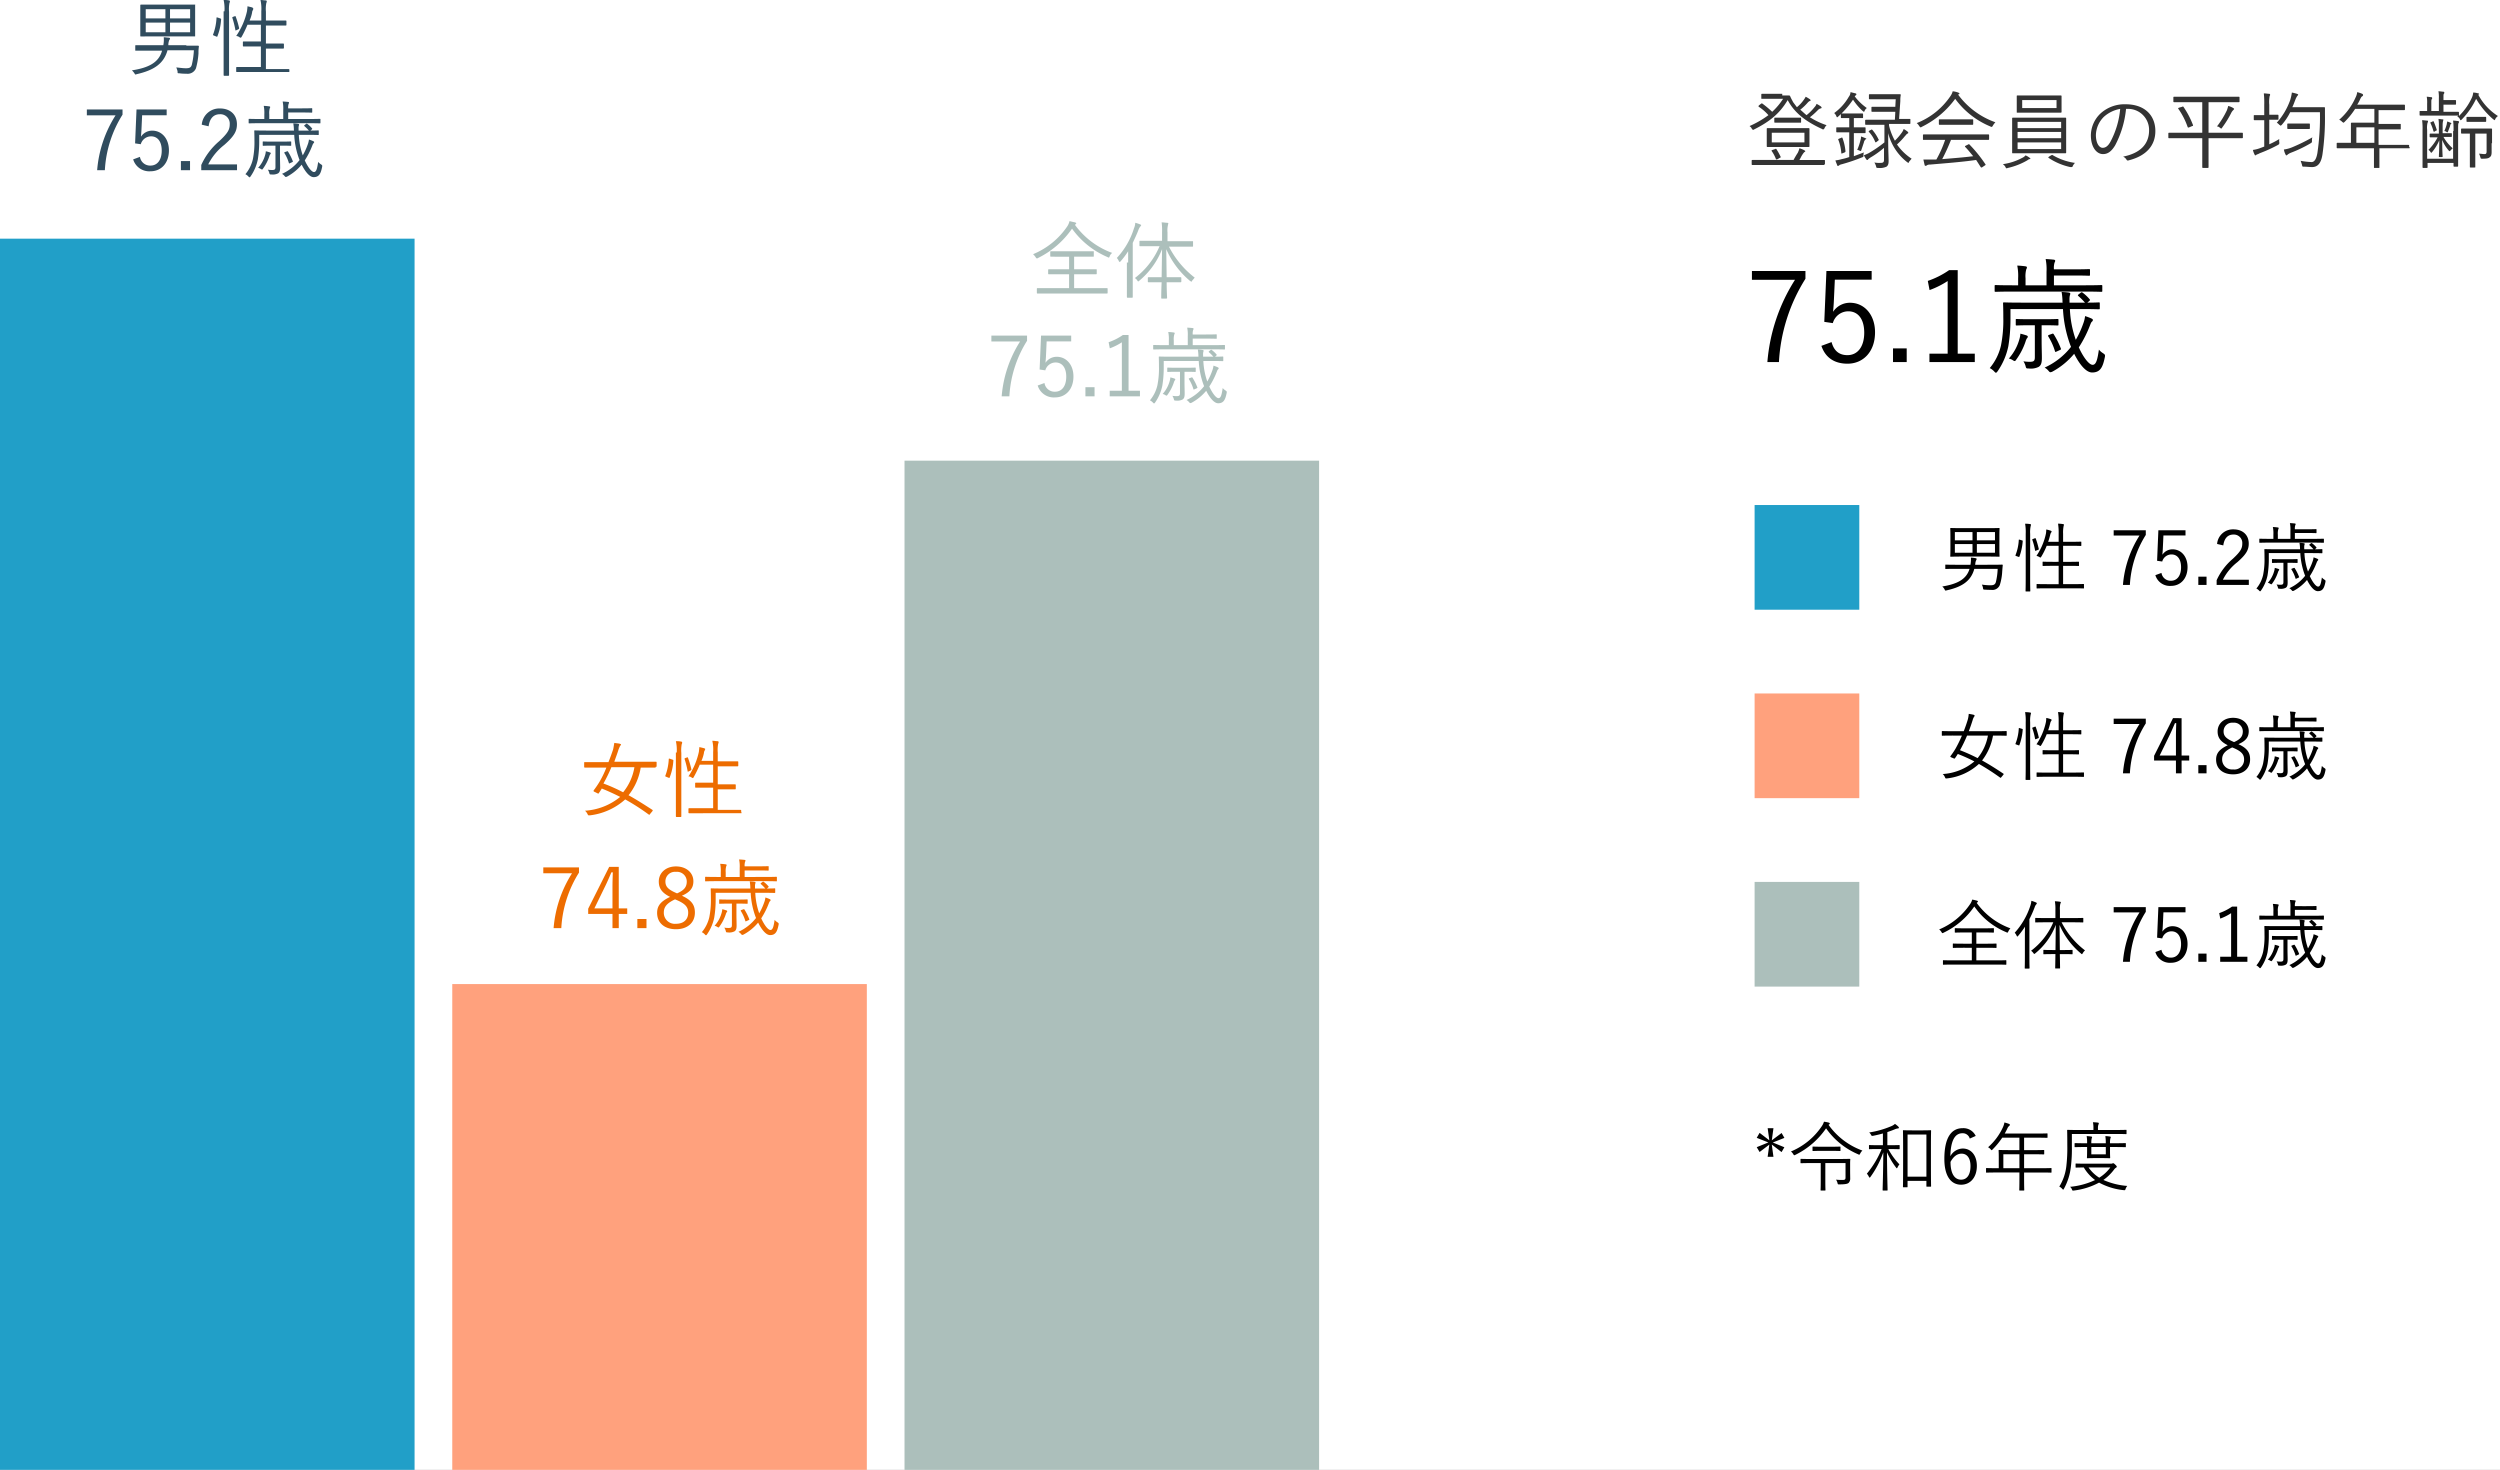 <svg xmlns="http://www.w3.org/2000/svg" xmlns:xlink="http://www.w3.org/1999/xlink" width="597" height="351" viewBox="0 0 597 351">
  <rect x="0" y="0" width="597" height="351" fill="#808080" stroke="none"/>
  <defs>
    <clipPath id="clip-img_02_r06">
      <rect width="597" height="351"/>
    </clipPath>
  </defs>
  <g id="img_02_r06" clip-path="url(#clip-img_02_r06)">
    <rect width="597" height="351" fill="#fff"/>
    <g id="グループ_395" data-name="グループ 395">
      <path id="パス_57" data-name="パス 57" d="M44.5,10.9h2.8a.215.215,0,0,1,.2.2,8.6,8.6,0,0,0-.1,1.6,17.477,17.477,0,0,1-.6,3.6,2.141,2.141,0,0,1-2.3,1.3,10.284,10.284,0,0,1-1.7-.1c-.4,0-.4,0-.4-.5a9.439,9.439,0,0,0-.3-.9c1,.1,1.6.2,2.3.2.9,0,1.2-.2,1.4-.8a19.149,19.149,0,0,0,.5-3.5H40c-.9,3.3-3.4,4.8-7.3,5.7-.1,0-.2.1-.3.1s-.2-.1-.3-.3a4.349,4.349,0,0,0-.6-.7c3.9-.6,6.4-1.8,7.2-4.7H32.4c-.1,0-.1,0-.1-.2V11c0-.1,0-.2.1-.2H39a6.5,6.5,0,0,0,.1-1.9c.4,0,.9.1,1.2.1.2,0,.3.1.3.2a.758.758,0,0,1-.2.4,4.12,4.12,0,0,0-.2.9v.3h4.3Zm2.1-4.3v2c0,.1,0,.1-.1.1H33.7c-.2,0-.2,0-.2-.1V1.3c0-.1,0-.2.2-.2H46.5c.2,0,.1,0,.1.2V6.6ZM39.5,2.2H34.8V4.4h4.7Zm0,3.2H34.8V7.7h4.7Zm5.9-3.2H40.6V4.4h4.8Zm0,3.2H40.6V7.7h4.8Z" fill="#304c5e"/>
      <path id="パス_58" data-name="パス 58" d="M52.6,4.4c.2.1.2.1.2.2a12.976,12.976,0,0,1-.9,4.1q0,.15-.3,0l-.5-.2c-.2-.1-.3-.1-.2-.3a12.9,12.9,0,0,0,.8-3.9c0-.1,0-.2.3-.1Zm1-1.7A9.43,9.43,0,0,0,53.4,0a5.283,5.283,0,0,1,1.3.1.215.215,0,0,1,.2.2.756.756,0,0,1-.1.4,7.726,7.726,0,0,0-.1,2.1V17.9c0,.1,0,.2-.2.2h-.9c-.1,0-.2,0-.2-.2V2.7ZM56,3.9c.2-.1.2-.1.3.1a21.284,21.284,0,0,1,.8,2.7c0,.1,0,.2-.2.3l-.4.2c-.3.1-.3.1-.3-.1a22.912,22.912,0,0,0-.7-2.8c-.1-.1,0-.2.2-.3ZM69.1,17c0,.2,0,.2-.2.2H56.6c-.1,0-.2,0-.2-.2v-.8c0-.1,0-.2.2-.2h5.7V11.1H58.2c-.1,0-.2,0-.2-.2v-.8c0-.1,0-.2.2-.2h4.1v-4H59.1a25.909,25.909,0,0,1-1.4,2.9c-.1.1-.1.2-.2.2s-.1,0-.3-.1a1.33,1.33,0,0,0-.8-.3,16.863,16.863,0,0,0,2.6-6c0-.2.1-.7.1-1.1.4.1.9.2,1.2.3.1.2.2.2.2.3s-.1.2-.1.3a1.072,1.072,0,0,0-.2.6,8.242,8.242,0,0,1-.6,1.9h2.8V2.7A9.43,9.43,0,0,0,62.2,0c.5,0,.9.1,1.3.1a.215.215,0,0,1,.2.2.756.756,0,0,1-.1.4,7.726,7.726,0,0,0-.1,2.1V4.9h4.7c.1,0,.2,0,.2.2v.8c0,.1,0,.2-.2.2H63.5v4.3h4.1c.1,0,.2,0,.2.2v.8c0,.1,0,.2-.2.2H63.5v4.9h5.4c.1,0,.2,0,.2.2Z" fill="#304c5e"/>
    </g>
    <g id="グループ_397" data-name="グループ 397">
      <path id="パス_64" data-name="パス 64" d="M265,61.2c-.1.2-.1.3-.2.3a.367.367,0,0,1-.3-.1,20.133,20.133,0,0,1-8.5-6.8,21.177,21.177,0,0,1-8.1,7,.367.367,0,0,1-.3.1q-.15,0-.3-.3a4.349,4.349,0,0,0-.6-.7,18.263,18.263,0,0,0,8.2-6.7,3.846,3.846,0,0,0,.5-1.2c.4.1.8.2,1.3.3.2.1.3.1.3.2s0,.1-.1.2l-.2.2a19.05,19.05,0,0,0,8.9,6.7A1.555,1.555,0,0,0,265,61.2Zm-.5,8.7c0,.1,0,.2-.2.2H247.8c-.1,0-.2,0-.2-.2V69c0-.1,0-.2.2-.2h7.5V65.5h-4.8c-.1,0-.2,0-.2-.2v-.8c0-.1,0-.2.2-.2h4.8v-3H251c-.1,0-.2,0-.2-.2v-.9c0-.1,0-.2.2-.2h10.1c.1,0,.1,0,.1.2v.9c0,.1,0,.2-.1.2h-4.6v3h5.2c.2,0,.2,0,.2.2v.8c0,.1,0,.2-.2.2h-5.2v3.3h7.8c.1,0,.2,0,.2.2Z" fill="#acbfbb"/>
      <path id="パス_65" data-name="パス 65" d="M269.4,62.7V60a18.765,18.765,0,0,1-1.8,2.4l-.2.2-.2-.2a2.768,2.768,0,0,0-.5-.8,18.3,18.3,0,0,0,4.1-7.1,3.452,3.452,0,0,0,.3-1.3,8.339,8.339,0,0,1,1.2.4c.2.1.2.1.2.2s-.1.2-.2.3a3.216,3.216,0,0,0-.4.7c-.4,1.1-.9,2.1-1.4,3.2V70.9c0,.1,0,.2-.2.2h-1c-.1,0-.2,0-.2-.2V62.7Zm9.7-3.9a21.85,21.85,0,0,0,6.2,7.5c-.2.2-.4.5-.6.7a1.238,1.238,0,0,1-.2.3,1.238,1.238,0,0,0-.3-.2,20.588,20.588,0,0,1-5.7-7.6l.1,6.7h3.3c.1,0,.2,0,.2.2v.8c0,.1,0,.2-.2.2h-3.3c0,2.1.1,3.5.1,3.7,0,.1,0,.2-.2.2h-1c-.2,0-.2,0-.2-.2s0-1.6.1-3.7h-3.1c-.1,0-.2,0-.2-.2v-.8c0-.1,0-.2.2-.2h3.1l.1-6.7a18.562,18.562,0,0,1-5.4,7.5c-.1.1-.2.2-.3.2s-.1-.1-.2-.2a1.7,1.7,0,0,0-.6-.6,18.637,18.637,0,0,0,5.9-7.6h-4.6c-.1,0-.2,0-.2-.2v-.9c0-.1,0-.2.2-.2h5.2v-2a14.892,14.892,0,0,0-.1-2.4c.5,0,.9.1,1.3.1.2,0,.3.1.3.2s-.1.2-.1.4a5.392,5.392,0,0,0-.1,1.7v2.1h6c.1,0,.1,0,.1.2v.9c0,.1,0,.2-.1.2h-5.7Z" fill="#acbfbb"/>
    </g>
    <g id="グループ_396" data-name="グループ 396" transform="translate(0 -4)">
      <path id="パス_66" data-name="パス 66" d="M156.6,187.1c0,.1,0,.2-.2.2H153a14.217,14.217,0,0,1-2.9,6.6c1.8,1,3.7,2.2,5.7,3.5.1.1.1.1,0,.3l-.5.6c-.2.3-.2.3-.4.2a52.308,52.308,0,0,0-5.6-3.6,15.286,15.286,0,0,1-8.4,3.8c-.4,0-.4.1-.6-.3a2.407,2.407,0,0,0-.6-.8,14.746,14.746,0,0,0,8.4-3.3c-1.4-.7-2.9-1.4-4.4-2a10.541,10.541,0,0,1-.7,1.1c-.1.2-.2.1-.4,0l-.6-.3c-.3-.1-.3-.2-.2-.4a22.194,22.194,0,0,0,1.3-1.9,22.831,22.831,0,0,0,1.7-3.5h-5.1c-.1,0-.2,0-.2-.2v-.9c0-.2,0-.2.2-.2h5.6c.4-1,.8-2.1,1.1-3,.1-.4.2-1,.3-1.6.5.1.9.1,1.3.2.2.1.3.1.3.2s-.1.2-.2.3c-.1.2-.2.4-.4.9-.3,1-.7,2-1,2.9h9.9c.1,0,.2,0,.2.2v1Zm-10.6.1a35.36,35.36,0,0,1-1.9,3.9,39.583,39.583,0,0,1,4.7,2.1,12.754,12.754,0,0,0,2.7-6Z" fill="#ed6c00"/>
      <path id="パス_67" data-name="パス 67" d="M160.6,185.4c.2.1.2.1.2.2a12.976,12.976,0,0,1-.9,4.1q0,.15-.3,0l-.5-.2c-.2-.1-.3-.1-.2-.3a12.9,12.9,0,0,0,.8-3.9c0-.1,0-.2.3-.1Zm1-1.7a9.43,9.43,0,0,0-.2-2.7,5.283,5.283,0,0,1,1.3.1.215.215,0,0,1,.2.2.756.756,0,0,1-.1.4,7.726,7.726,0,0,0-.1,2.1v15.1c0,.1,0,.2-.2.2h-.9c-.1,0-.2,0-.2-.2V183.7Zm2.4,1.2c.2-.1.2-.1.3.1a21.284,21.284,0,0,1,.8,2.7c0,.1,0,.2-.2.3l-.4.2c-.3.1-.3.1-.3-.1a22.911,22.911,0,0,0-.7-2.8c-.1-.1,0-.2.2-.3ZM177.1,198c0,.2,0,.2-.2.2H164.6c-.1,0-.2,0-.2-.2v-.8c0-.1,0-.2.2-.2h5.7v-4.9h-4.1c-.1,0-.2,0-.2-.2v-.8c0-.1,0-.2.2-.2h4.1v-4.3h-3.2a25.907,25.907,0,0,1-1.4,2.9,1.238,1.238,0,0,1-.2.3c-.1,0-.1,0-.3-.1a1.33,1.33,0,0,0-.8-.3,16.95,16.95,0,0,0,2.5-5.9c0-.2.1-.7.1-1.1.4.1.9.2,1.2.3.2.1.2.1.2.2s-.1.2-.1.3a1.072,1.072,0,0,0-.2.6,8.242,8.242,0,0,1-.6,1.9h2.8v-2.1a9.43,9.43,0,0,0-.2-2.7c.5,0,.9.1,1.3.1a.215.215,0,0,1,.2.2.756.756,0,0,1-.1.4,7.726,7.726,0,0,0-.1,2.1v2.1h4.7c.1,0,.2,0,.2.2v.8c0,.1,0,.2-.2.2h-4.7v4.3h4.1c.1,0,.2,0,.2.2v.8c0,.1,0,.2-.2.2h-4.1v4.9h5.4c.1,0,.2,0,.2.2v.4Z" fill="#ed6c00"/>
    </g>
    <g id="グループ_398" data-name="グループ 398" transform="translate(-113 -1140)">
      <path id="パス_99" data-name="パス 99" d="M538.6,1162.8h1.6c.1,0,.2,0,.3.2.2.5.5,1,.7,1.4l.9,1.2a8.519,8.519,0,0,0,1.6-1.7,5.577,5.577,0,0,0,.5-.8,8.791,8.791,0,0,1,1,.6l.2.2a.215.215,0,0,1-.2.2,1.79,1.79,0,0,0-.6.5,12.877,12.877,0,0,1-1.7,1.6c.5.4,1,.9,1.5,1.3a11.346,11.346,0,0,0,1.9-1.9,2.176,2.176,0,0,0,.5-.8,8.791,8.791,0,0,1,1,.6c.1.1.2.2.2.3s-.1.2-.3.2a1.52,1.52,0,0,0-.6.4,17.154,17.154,0,0,1-1.9,1.7,18.384,18.384,0,0,0,4,1.9,1.793,1.793,0,0,0-.5.7q-.15.3-.3.3a.367.367,0,0,1-.3-.1c-3.7-1.7-6.5-3.7-8.2-6.9-1.8,3-4,5-8,7a.367.367,0,0,1-.3.1c-.1,0-.1-.1-.3-.3-.1-.3-.3-.4-.5-.6a23.248,23.248,0,0,0,4.5-2.6,11.027,11.027,0,0,0-2.3-2c-.1-.1-.1-.1,0-.3l.5-.4a.367.367,0,0,1,.3-.1,23.132,23.132,0,0,1,2.4,2,15.831,15.831,0,0,0,2.6-3.1h-5c-.2,0-.2,0-.2-.2v-.8c0-.1,0-.2.2-.2h4.8Zm10.1,16.4c0,.1,0,.2-.2.2h-17c-.1,0-.2,0-.2-.2v-.8c0-.1,0-.2.2-.2h9.8a19.413,19.413,0,0,1,1-1.7,4.876,4.876,0,0,0,.4-1.1,6.119,6.119,0,0,1,1.2.5c.1.1.2.1.2.2a.215.215,0,0,1-.2.2,2.734,2.734,0,0,0-.4.5c-.3.4-.5.9-.8,1.4h5.9c.1,0,.2,0,.2.2v.8Zm-3.6-5.7v1.4c0,.1,0,.2-.2.2h-9.8c-.1,0-.2,0-.2-.2v-4.1c0-.1,0-.2.2-.2h9.8c.1,0,.2,0,.2.2v2.7Zm-1.2-1.8h-7.8v2.3h7.8Zm-7,3.9c.2-.1.2-.1.3,0a16.163,16.163,0,0,1,1,1.8c.1.2,0,.2-.2.3l-.5.3c-.3.1-.3.1-.4,0a8.476,8.476,0,0,0-1-1.9c-.1-.1-.1-.2.2-.3Zm6.2-6.5c0,.1,0,.2-.1.2h-6.1c-.1,0-.2,0-.2-.2v-.8c0-.1,0-.2.2-.2H543c.1,0,.1,0,.1.2Z" fill="#333"/>
      <path id="パス_100" data-name="パス 100" d="M555.9,1163a12.914,12.914,0,0,0,2.9,2.8,1.47,1.47,0,0,0-.5.6c-.1.2-.1.3-.2.3s-.1-.1-.3-.2a13.79,13.79,0,0,1-2.3-2.7,21.355,21.355,0,0,1-3.5,4c-.1.1-.2.2-.3.2s-.1-.1-.2-.3a1.792,1.792,0,0,0-.5-.7,12.5,12.5,0,0,0,3.5-3.9,1.862,1.862,0,0,0,.4-1.1l1.2.3a.215.215,0,0,1,.2.2c0,.1,0,.2-.2.3Zm2.6,8.6c0,.1,0,.2-.2.2h-2.6v5.5l2.4-.9a1.7,1.7,0,0,0-.1.7c0,.4-.1.4-.4.5a42.922,42.922,0,0,1-4.7,1.6c-.4.1-.7.2-.7.3a.367.367,0,0,1-.3.1c-.1,0-.2,0-.2-.2-.1-.3-.3-.7-.4-1.1a7.965,7.965,0,0,0,1.5-.3,12.093,12.093,0,0,0,1.8-.5v-5.9h-2.9c-.1,0-.2,0-.2-.2v-.8c0-.1,0-.2.2-.2h2.9v-2.2h-1.8c-.1,0-.2,0-.2-.2v-.7c0-.1,0-.2.2-.2h4.9c.1,0,.2,0,.2.2v.7c0,.2,0,.2-.2.2h-2v2.2h2.6c.1,0,.2,0,.2.2Zm-5.8,1.3c.2-.1.2-.1.3.1a12.474,12.474,0,0,1,.7,3.1c0,.1,0,.2-.2.3l-.5.2c-.2.1-.3.1-.3-.1a10.756,10.756,0,0,0-.7-3.1c-.1-.2,0-.2.2-.3Zm5.7.5a1.047,1.047,0,0,0-.3.6l-.6,1.8c-.1.3-.1.3-.4.2a1.422,1.422,0,0,0-.6-.2,13.491,13.491,0,0,0,.8-2.4,1.95,1.95,0,0,0,.1-.8c.4.1.8.3,1.1.4.1.1.2.1.2.2C558.5,1173.2,558.5,1173.3,558.4,1173.4Zm5.7-3.4a14.185,14.185,0,0,0,1.4,3.6,15.078,15.078,0,0,0,1.7-2,3,3,0,0,0,.4-.8,7.02,7.02,0,0,1,.9.6c.1.1.2.2.2.3a.215.215,0,0,1-.2.2c-.2.1-.3.3-.6.6a16.992,16.992,0,0,1-1.9,2,12.637,12.637,0,0,0,3.5,3.4c-.2.2-.4.5-.6.7-.1.2-.1.3-.2.3s-.1-.1-.3-.2a12.69,12.69,0,0,1-4.5-6.9v1.4c0,2.8.1,4.1.1,5.2,0,.7-.1,1.1-.5,1.4a3.772,3.772,0,0,1-2,.3c-.4,0-.4,0-.5-.4a3.551,3.551,0,0,0-.4-.9,5.7,5.7,0,0,0,1.3.1c.8,0,1-.1,1-.8v-2.8a21.275,21.275,0,0,1-3.2,2.3c-.3.2-.6.4-.6.5-.1.1-.1.1-.2.1s-.1,0-.2-.1a8.787,8.787,0,0,1-.6-1c.4-.2.7-.3,1.1-.5a28.88,28.88,0,0,0,3.8-2.6v-4.2h-4.4c-.1,0-.2,0-.2-.2v-.8c0-.1,0-.2.2-.2h6.9l.1-1.9h-5.5c-.1,0-.2,0-.2-.2v-.8c0-.1,0-.2.2-.2h5.5l.1-1.8h-6.2c-.1,0-.2,0-.2-.2v-.8c0-.1,0-.2.2-.2h7.2c.1,0,.2,0,.2.2a6.6,6.6,0,0,0-.1,1.4l-.3,4.3H569c.2,0,.2,0,.2.2v.8c0,.1,0,.2-.2.2h-4.9Zm-4.3,1c.2-.1.2-.1.3,0a10.03,10.03,0,0,1,1.5,2.3c.1.1.1.1-.1.3l-.4.3a.31.31,0,0,1-.2.1l-.1-.1a7.477,7.477,0,0,0-1.5-2.4c-.1-.1-.1-.1.1-.3Z" fill="#333"/>
      <path id="パス_101" data-name="パス 101" d="M588.9,1170q-.15.3-.3.3c-.1,0-.1,0-.3-.1a19.714,19.714,0,0,1-8.4-6.6,21.633,21.633,0,0,1-8,6.7.367.367,0,0,1-.3.1c-.1,0-.1-.1-.3-.3a2.035,2.035,0,0,0-.6-.7,17.373,17.373,0,0,0,8.1-6.5,3.445,3.445,0,0,0,.5-1.1,4.957,4.957,0,0,1,1.3.3c.2.1.3.1.3.2s0,.2-.1.2a.349.349,0,0,0-.2.1,18.849,18.849,0,0,0,8.9,6.6A4.17,4.17,0,0,0,588.9,1170Zm-.9,3.2c0,.1,0,.2-.2.2h-8.9a46.871,46.871,0,0,1-2.1,4.6c2.4-.2,5.1-.4,7.4-.7-.6-.7-1.2-1.5-1.9-2.2-.1-.1-.1-.2.1-.3l.6-.3c.2-.1.2-.1.3,0a32.619,32.619,0,0,1,3.8,4.7c.1.1.1.2-.1.3l-.6.4a.31.31,0,0,1-.2.1c-.1,0-.1,0-.2-.1-.4-.6-.7-1.1-1.1-1.7-3.5.5-7.5.8-11,1.1a1.292,1.292,0,0,0-.8.2.367.367,0,0,1-.3.1.215.215,0,0,1-.2-.2c-.1-.4-.2-.9-.3-1.3h3.1a27.249,27.249,0,0,0,2.1-4.7h-5.1c-.2,0-.2,0-.2-.2v-.9c0-.1,0-.2.2-.2h15.4c.1,0,.2,0,.2.2v.9Zm-3.8-3.6c0,.1,0,.2-.2.2h-7.8c-.1,0-.2,0-.2-.2v-.9c0-.1,0-.2.2-.2H584c.1,0,.2,0,.2.2Z" fill="#333"/>
      <path id="パス_102" data-name="パス 102" d="M597.7,1178c-.2,0-.3.1-.6.3a16.352,16.352,0,0,1-4.6,1.8c-.1,0-.2.1-.3.1s-.2-.1-.3-.3c-.1-.3-.4-.5-.6-.7a13.822,13.822,0,0,0,4.6-1.5,2.1,2.1,0,0,0,.8-.6,4.372,4.372,0,0,1,1,.6c.1.1.2.2.2.3C598,1177.9,597.9,1177.9,597.7,1178Zm8.7-3.7v2.1c0,.1,0,.2-.2.2H593.7c-.2,0-.2,0-.2-.2v-8.1c0-.1,0-.2.2-.2h12.5c.1,0,.2,0,.2.2v6Zm-1.1-8.9v1.3c0,.1,0,.2-.2.2H594.7c-.1,0-.1,0-.1-.2V1163c0-.1,0-.2.1-.2h10.4c.1,0,.2,0,.2.2v2.4Zm-.1,3.7H594.8v1.5h10.4Zm0,2.4H594.8v1.5h10.4Zm0,2.5H594.8v1.6h10.4Zm-1.1-10.1h-8.2v1.9h8.2Zm-1.3,13.2c.2-.1.2-.1.3-.1a14.388,14.388,0,0,0,5.4,1.9,3.038,3.038,0,0,0-.5.7c-.1.3-.2.3-.3.3h-.3a15.129,15.129,0,0,1-5.2-2.2c-.1-.1-.1-.1.1-.3Z" fill="#333"/>
      <path id="パス_103" data-name="パス 103" d="M620.7,1166a23.568,23.568,0,0,1-2.6,8.7c-.9,1.5-1.8,2.1-2.9,2.1-1.5,0-2.9-1.6-2.9-4.5a7.308,7.308,0,0,1,2.3-5.2,8.5,8.5,0,0,1,6-2.2c4.5,0,7.1,2.6,7.1,6.4,0,3.3-2,5.9-6.4,7a.365.365,0,0,1-.5-.2,1.9,1.9,0,0,0-.8-.7c4-.8,6.2-2.9,6.2-6.3a5.02,5.02,0,0,0-5.2-5.1h-.3Zm-5.3,1.9a6.378,6.378,0,0,0-1.9,4.3c0,2.2.9,3.1,1.6,3.1s1.3-.4,1.9-1.5a20.526,20.526,0,0,0,2.3-7.8A7.954,7.954,0,0,0,615.4,1167.9Z" fill="#333"/>
      <path id="パス_104" data-name="パス 104" d="M648.6,1172.8c0,.1,0,.2-.2.2h-8v6.9c0,.1,0,.2-.2.2h-1.1c-.1,0-.2,0-.2-.2V1173H631c-.1,0-.2,0-.2-.2v-.9c0-.1,0-.2.2-.2h7.9v-7.3h-6.7c-.1,0-.2,0-.2-.2v-.9c0-.1,0-.2.2-.2h15.4c.1,0,.2,0,.2.2v.9c0,.1,0,.2-.2.2h-7.2v7.3h8c.1,0,.2,0,.2.2v.9Zm-14.5-7.3c.2-.1.2-.1.3,0a20.364,20.364,0,0,1,2.3,4.4c0,.1,0,.2-.2.2l-.7.3c-.3.1-.3.1-.4-.1a17.474,17.474,0,0,0-2.2-4.3c-.1-.1-.1-.2.2-.3Zm12.2.8a2.734,2.734,0,0,0-.4.5,23.2,23.2,0,0,1-2.2,3.6q-.15.3-.3.3c-.1,0-.1-.1-.3-.2a.908.908,0,0,0-.7-.3,20.561,20.561,0,0,0,2.4-3.9c.1-.3.2-.6.3-1a4.329,4.329,0,0,1,1.2.5c.1.1.2.1.2.2S646.4,1166.2,646.3,1166.3Z" fill="#333"/>
      <path id="パス_105" data-name="パス 105" d="M654.8,1174.5a19.649,19.649,0,0,0,2.5-1.3,2.153,2.153,0,0,0,0,.8c0,.4,0,.4-.3.6a34.894,34.894,0,0,1-4.4,2,2.6,2.6,0,0,1-.7.3c-.1.1-.2.2-.3.2a.215.215,0,0,1-.2-.2,3.583,3.583,0,0,1-.4-1.1,7.665,7.665,0,0,0,1.9-.5l.8-.3v-6.3h-2.3c-.1,0-.2,0-.2-.2v-.8c0-.2,0-.2.2-.2h2.3v-2.4a21.044,21.044,0,0,0-.1-2.8c.5,0,.9.1,1.3.1a.215.215,0,0,1,.2.2.368.368,0,0,1-.1.3,7.727,7.727,0,0,0-.1,2.1v2.4h2c.1,0,.2,0,.2.2v.8c0,.1,0,.2-.2.2h-2v5.9Zm10.8-8.9H668c.1,0,.2,0,.2.2v1.5a60.973,60.973,0,0,1-.6,9.6c-.3,1.9-1,3-2.5,3-.5,0-1.3-.1-1.9-.1-.4,0-.4,0-.5-.5l-.3-.9a15.828,15.828,0,0,0,2.6.3c.8,0,1.2-1,1.4-2.2a58.937,58.937,0,0,0,.6-9.7h-7.1a14.258,14.258,0,0,1-2,3c-.1.1-.2.2-.3.2s-.1-.1-.3-.2a2.653,2.653,0,0,0-.6-.5,16.3,16.3,0,0,0,3.2-5.4,11.628,11.628,0,0,0,.4-1.8,10.351,10.351,0,0,1,1.2.3c.2.1.3.1.3.2s-.1.2-.2.3a4.339,4.339,0,0,0-.5,1c-.2.5-.4,1.1-.7,1.7Zm-.5,8c0,.4,0,.4-.3.6a30.5,30.5,0,0,1-4.8,2.3,3.216,3.216,0,0,0-.7.4c-.1.1-.2.2-.3.2a.215.215,0,0,1-.2-.2,3.374,3.374,0,0,1-.4-1.2,7.665,7.665,0,0,0,1.9-.5,44.412,44.412,0,0,0,4.9-2.4A1.948,1.948,0,0,0,665.1,1173.6Zm-.5-3c0,.1,0,.2-.2.2h-5c-.1,0-.2,0-.2-.2v-.9c0-.1,0-.2.2-.2h5c.1,0,.2,0,.2.2Z" fill="#333"/>
      <path id="パス_106" data-name="パス 106" d="M688.5,1175.2c0,.1,0,.2-.2.2h-7.1v4.6c0,.1,0,.1-.1.1h-1c-.2,0-.2,0-.2-.1v-4.6h-8.7c-.1,0-.2,0-.2-.2v-.9c0-.1,0-.2.2-.2h3.2v-4.6c0-.1,0-.2.2-.2H680V1166h-4.6a17.892,17.892,0,0,1-2.5,3.1c-.1.1-.2.2-.3.2s-.1-.1-.3-.2a1.794,1.794,0,0,0-.7-.5,15.383,15.383,0,0,0,3.9-5.3,3.816,3.816,0,0,0,.4-1.3,8.338,8.338,0,0,1,1.2.4c.1.1.2.1.2.3s-.1.2-.2.3c-.2.1-.3.3-.5.7a8.267,8.267,0,0,1-.7,1.3h11.2c.1,0,.2,0,.2.2v.9c0,.1,0,.2-.2.2H681v3.3h5.2c.1,0,.1,0,.1.2v.9c0,.1,0,.2-.1.2H681v3.7h7.1c.1,0,.2,0,.2.2v.4Zm-8.5-4.8h-4.3v3.7H680Z" fill="#333"/>
      <path id="パス_107" data-name="パス 107" d="M704.8,1162.6a13.542,13.542,0,0,0,4.7,5.1c-.2.2-.5.4-.6.7a1.239,1.239,0,0,1-.2.3c-.1,0-.1-.1-.3-.2a19.113,19.113,0,0,1-4.1-4.9,18.441,18.441,0,0,1-3.4,4.9c-.1.1-.2.2-.3.2s-.1-.1-.2-.3a1.7,1.7,0,0,0-.6-.6c.1-.1.2-.1.2-.2h-9c-.1,0-.2,0-.2-.2v-.7c0-.2,0-.2.2-.2h1.6v-1.8a6.661,6.661,0,0,0-.1-1.6c.4,0,.8.1,1.1.1a.215.215,0,0,1,.2.2.368.368,0,0,1-.1.3c-.1.1-.1.3-.1,1v1.8h1.8v-3a8.117,8.117,0,0,0-.1-1.7c.5,0,.8.1,1.2.1a.215.215,0,0,1,.2.2.368.368,0,0,1-.1.3c-.1.1-.1.3-.1,1v.5h2.8c.1,0,.2,0,.2.2v.7c0,.1,0,.2-.2.2h-2.8v1.7H700c.1,0,.2,0,.2.2v.8a14.519,14.519,0,0,0,3-4.2,3.766,3.766,0,0,0,.4-1.4,4.3,4.3,0,0,1,1.2.2c.2,0,.2.1.2.2s0,0-.2.1Zm-5.9,8.7a16.334,16.334,0,0,0-.1-2.5c.4,0,.9.1,1.2.1a.215.215,0,0,1,.2.2.368.368,0,0,1-.1.3c-.1.2-.1.4-.1,1.8v8.4c0,.1,0,.2-.2.2h-.7c-.1,0-.2,0-.2-.2v-.7h-6.2v1c0,.1,0,.2-.2.2h-.8c-.1,0-.2,0-.2-.2v-8.7a15.636,15.636,0,0,0-.1-2.5c.4,0,.9.1,1.2.1.2,0,.2.1.2.2a.368.368,0,0,1-.1.3,4.977,4.977,0,0,0-.1,1.7v6.9h6.2v-6.6Zm-2.4,1.4a9.977,9.977,0,0,0,2.2,2.7l-.5.5c-.1.1-.1.2-.2.2a.31.31,0,0,1-.2-.1,8.689,8.689,0,0,1-1.6-2.6c0,2.5.1,3.8.1,4,0,.1,0,.1-.2.1h-.6c-.1,0-.1,0-.1-.1,0-.2.1-1.5.1-3.9a11,11,0,0,1-1.7,2.8l-.2.2c-.1,0-.1-.1-.2-.2a1.2,1.2,0,0,0-.5-.5,11.651,11.651,0,0,0,2.2-3h-1.7c-.1,0-.2,0-.2-.2v-.5c0-.1,0-.2.2-.2h2v-1.8a8.624,8.624,0,0,0-.1-1.7c.3,0,.7.1,1,.1a.349.349,0,0,1,.2.1c0,.1-.1.2-.1.3a4.539,4.539,0,0,0-.1,1v1.9h2c.1,0,.2,0,.2.2v.5c0,.1,0,.2-.2.2h-1.8Zm-2.6-3.7c.2-.1.2-.1.3.1.3.7.5,1.3.7,1.9,0,.1,0,.2-.2.2l-.3.2c-.2.1-.2.1-.3-.1a10.665,10.665,0,0,0-.7-1.9c-.1-.1-.1-.1.1-.2Zm4.4.6a.52.52,0,0,0-.2.4c-.1.4-.3.8-.5,1.4-.1.2-.1.3-.4.1a.764.764,0,0,0-.5-.2,8.8,8.8,0,0,0,.6-1.7c0-.2.1-.4.1-.6.3.1.5.2.8.3.1.1.2.1.2.2Zm9.7,4.6v2.1c0,.6-.1,1-.4,1.2-.3.3-.7.4-1.8.4-.4,0-.4,0-.5-.4a6.893,6.893,0,0,0-.3-.8c.5,0,.9.1,1.3.1s.5-.2.5-.7v-4.2h-2.7v8c0,.1,0,.1-.2.1H703c-.1,0-.2,0-.2-.1v-8h-1.9c-.1,0-.2,0-.2-.2v-.8c0-.1,0-.2.2-.2h7c.1,0,.2,0,.2.2v3.3Zm-1.3-5.3c0,.1,0,.2-.2.2h-4.3c-.1,0-.2,0-.2-.2v-.8c0-.1,0-.2.2-.2h4.3c.1,0,.2,0,.2.2Z" fill="#333"/>
    </g>
    <rect id="長方形_4056" width="25" height="25" transform="translate(419 120.6)" fill="#219fc8"/>
    <rect id="長方形_4057" width="25" height="25" transform="translate(419 165.6)" fill="#ffa17d"/>
    <rect id="長方形_4058" width="25" height="25" transform="translate(419 210.6)" fill="#acbfbb"/>
    <rect id="長方形_4026" width="99" height="295" transform="translate(0 57)" fill="#219fc8"/>
    <rect id="長方形_4031" width="99" height="117" transform="translate(108 235)" fill="#ffa17d"/>
    <rect id="長方形_4036" width="99" height="242" transform="translate(216 110)" fill="#acbfbb"/>
    <path id="パス_631" data-name="パス 631" d="M5-13.59H3.618l.4,2.9L1.692-12.474l-.684,1.188,2.772,1.1L1.008-9.054,1.692-7.9,4.014-9.666l-.4,2.916H5l-.4-2.934,2.34,1.8.666-1.152L4.842-10.17l2.772-1.1-.666-1.17-2.34,1.746Zm9.144,7.362c-1.836,0-2.448-.036-2.538-.036-.126,0-.144.018-.144.144v.756c0,.126.018.144.144.144.09,0,.7-.036,2.538-.036H16.29V-.828c0,1.368-.036,1.89-.036,2s.018.126.144.126h.882c.126,0,.144-.018.144-.126s-.036-.63-.036-2V-5.256h4.824v3.384c0,.522-.108.648-.774.648A13.617,13.617,0,0,1,19.944-1.3a2.868,2.868,0,0,1,.342.756c.09.378.09.378.432.378,1.422,0,2-.126,2.25-.378a1.472,1.472,0,0,0,.36-1.1c0-.45-.018-1.062-.018-1.818v-1.62c0-.7.036-.954.036-1.044,0-.126-.018-.144-.144-.144-.108,0-.756.036-2.574.036Zm12.1-2.016a17.007,17.007,0,0,1-8.082-6.138.633.633,0,0,1,.162-.126c.09-.054.126-.108.126-.18,0-.108-.072-.18-.252-.234a7.971,7.971,0,0,0-1.134-.216,4.013,4.013,0,0,1-.486,1.026,16.457,16.457,0,0,1-7.4,6.084,2.42,2.42,0,0,1,.558.648c.108.18.162.252.234.252a.638.638,0,0,0,.288-.108,19,19,0,0,0,7.308-6.318,17.823,17.823,0,0,0,7.65,6.192.67.67,0,0,0,.27.108c.09,0,.126-.09.234-.288A2.551,2.551,0,0,1,26.244-8.244Zm-5.238-.792c0-.144-.018-.162-.144-.162-.09,0-.522.036-1.98.036h-2.43c-1.44,0-1.89-.036-1.98-.036-.126,0-.144.018-.144.162v.756c0,.126.018.144.144.144.09,0,.54-.036,1.98-.036h2.43c1.458,0,1.89.036,1.98.036.126,0,.144-.018.144-.144Zm21.6-.09c0-2.9.036-3.744.036-3.834,0-.126-.018-.144-.144-.144-.09,0-.576.036-2,.036H38.07c-1.422,0-1.89-.036-2-.036-.126,0-.144.018-.144.144,0,.09.036.954.036,4.284v3.33c0,4.806-.036,5.616-.036,5.724,0,.126.018.144.144.144h.81c.126,0,.144-.018.144-.144V-1.008h4.5V.234c0,.126.018.144.144.144H42.5c.126,0,.144-.018.144-.144,0-.09-.036-.9-.036-5.634Zm-1.08,7.11h-4.5V-12.078h4.5Zm-6.39-7.4c0-.126-.018-.144-.144-.144-.108,0-.576.036-2.142.036H32.2v-3.132c.612-.216,1.188-.414,1.692-.63a2.8,2.8,0,0,1,.774-.234c.2-.018.288-.054.288-.162s-.036-.18-.162-.306a6.1,6.1,0,0,0-.774-.63,2.862,2.862,0,0,1-.81.522,21.863,21.863,0,0,1-5.346,1.53,2.114,2.114,0,0,1,.432.54c.162.306.162.306.522.252.81-.162,1.584-.342,2.322-.558v2.808H30.078c-1.548,0-2.034-.036-2.142-.036-.126,0-.126.018-.126.144v.7c0,.126,0,.144.126.144.108,0,.594-.036,2.142-.036h.756a22.443,22.443,0,0,1-3.528,5.886,2.765,2.765,0,0,1,.486.738c.072.126.126.2.18.2s.126-.072.2-.18A22.8,22.8,0,0,0,31.23-7.83c-.018,4.662-.162,8.712-.162,8.982,0,.126.018.144.144.144h.9c.126,0,.144-.018.144-.144,0-.27-.126-4.23-.144-9a18.3,18.3,0,0,0,2.16,3.654c.09.108.144.18.2.18s.09-.072.162-.216a3.242,3.242,0,0,1,.45-.72A16.042,16.042,0,0,1,32.436-8.6h.414c1.566,0,2.034.036,2.142.036.126,0,.144-.018.144-.144ZM53.3-11.736a3.234,3.234,0,0,0-3.114-1.854c-2.682,0-4.374,2.2-4.374,7.344,0,4.23,1.674,6.156,4,6.156,2.178,0,3.762-1.71,3.762-4.5,0-2.538-1.4-4.14-3.366-4.14A3.432,3.432,0,0,0,47.25-6.894c.072-3.636,1.026-5.49,2.9-5.49a1.735,1.735,0,0,1,1.728,1.278ZM47.286-5.544c.738-1.35,1.638-1.962,2.628-1.962,1.332,0,2.142,1.08,2.142,2.952,0,2.124-.864,3.258-2.25,3.258C48.33-1.3,47.286-2.592,47.286-5.544Zm24.12,1.62c0-.126-.018-.144-.144-.144-.09,0-.666.036-2.358.036h-4.05v-3.33h2.178c1.8,0,2.394.036,2.5.036s.126-.018.126-.144v-.774c0-.126-.018-.144-.126-.144s-.7.036-2.5.036H64.854v-2.97h2.952c1.8,0,2.412.036,2.5.036.126,0,.144-.018.144-.144V-12.2c0-.126-.018-.144-.144-.144-.09,0-.7.036-2.5.036H60.228c.216-.378.414-.774.612-1.17a1.6,1.6,0,0,1,.45-.648c.108-.09.162-.144.162-.252a.242.242,0,0,0-.18-.234,10.687,10.687,0,0,0-1.116-.342,4.7,4.7,0,0,1-.378,1.188A14.222,14.222,0,0,1,56.25-9.036a1.921,1.921,0,0,1,.612.486c.126.144.2.216.252.216s.126-.072.234-.2a17.686,17.686,0,0,0,2.286-2.79h4.1v2.97h-2.3c-1.8,0-2.43-.036-2.52-.036-.126,0-.144.018-.144.144,0,.108.036.522.036,1.566v2.646h-.54c-1.692,0-2.268-.036-2.358-.036-.126,0-.144.018-.144.144v.81c0,.126.018.144.144.144.09,0,.666-.036,2.358-.036h5.472V-1.8c0,2-.036,2.862-.036,2.97,0,.126.018.126.162.126h.9c.108,0,.126,0,.126-.126,0-.09-.036-.972-.036-2.97V-3.006H68.9c1.692,0,2.268.036,2.358.036.126,0,.144-.018.144-.144Zm-7.668-.108H59.9v-3.33h3.834Zm15.984-1.08c-1.764,0-2.34-.036-2.43-.036-.126,0-.144.018-.144.144v.684c0,.126.018.144.144.144.072,0,.54-.018,1.818-.036a10.142,10.142,0,0,0,2.7,3.006A17.912,17.912,0,0,1,75.816.414a1.313,1.313,0,0,1,.45.594c.126.342.162.324.5.288a16.919,16.919,0,0,0,5.994-1.89,15.514,15.514,0,0,0,5.85,1.8c.36.036.36.036.486-.306a2.042,2.042,0,0,1,.4-.7A17.2,17.2,0,0,1,83.79-1.224,11.309,11.309,0,0,0,86.328-3.69a1.683,1.683,0,0,1,.5-.486.248.248,0,0,0,.162-.234q0-.135-.378-.486c-.27-.252-.36-.324-.486-.324a.329.329,0,0,0-.162.036.661.661,0,0,1-.324.072Zm5.724.9A9.526,9.526,0,0,1,82.8-1.764a8.93,8.93,0,0,1-2.556-2.448Zm3.87-8.838c0-.126,0-.144-.126-.144-.108,0-.7.036-2.5.036H82.494v-.414a2.31,2.31,0,0,1,.108-.864.807.807,0,0,0,.09-.342c0-.054-.072-.126-.216-.144-.432-.054-.72-.072-1.188-.09a6.028,6.028,0,0,1,.126,1.458v.4H77.8c-1.8,0-2.412-.036-2.52-.036-.126,0-.144.018-.144.144,0,.108.036,1.134.036,3.618a37.32,37.32,0,0,1-.216,4.77A11.79,11.79,0,0,1,73.26.36a2.159,2.159,0,0,1,.7.54c.108.126.18.18.234.18s.108-.072.18-.216a14.191,14.191,0,0,0,1.638-5.112,35.649,35.649,0,0,0,.252-5.058v-2.9H86.688c1.8,0,2.394.036,2.5.036.126,0,.126-.018.126-.144Zm-.162,3.168c0-.126-.018-.144-.144-.144-.09,0-.72.036-2.556.036h-1.08a4,4,0,0,1,.09-1.17.863.863,0,0,0,.09-.306c0-.054-.072-.108-.2-.126a9.866,9.866,0,0,0-1.1-.108,10.266,10.266,0,0,1,.108,1.71H80.91A4.688,4.688,0,0,1,81-11.16a.863.863,0,0,0,.09-.306c0-.054-.072-.108-.2-.126a9.865,9.865,0,0,0-1.1-.108A8.618,8.618,0,0,1,79.9-9.99h-.45c-1.638,0-2.3-.036-2.394-.036-.126,0-.144.018-.144.144V-9.2c0,.126.018.144.144.144.09,0,.756-.036,2.394-.036h.45v.846c0,1.1-.036,1.584-.036,1.692,0,.126.018.144.162.144.09,0,.468-.036,1.71-.036h1.8c1.242,0,1.638.036,1.728.036.126,0,.144-.018.144-.144,0-.09-.036-.594-.036-1.692V-9.09h1.08c1.836,0,2.466.036,2.556.036.126,0,.144-.018.144-.144ZM84.366-7.344H80.91V-9.09h3.456Z" transform="translate(418.5 283)"/>
    <path id="パス_628" data-name="パス 628" d="M14.958-11.97c0-1.242.036-1.71.036-1.8,0-.126-.018-.144-.126-.144s-.738.036-2.574.036H5.94c-1.836,0-2.466-.036-2.556-.036-.144,0-.162.018-.162.144,0,.09.036.558.036,1.8v2.988c0,1.242-.036,1.692-.036,1.8s.018.126.162.126c.09,0,.72-.036,2.556-.036h6.354c1.836,0,2.466.036,2.574.036s.126-.018.126-.126c0-.09-.036-.558-.036-1.8ZM13.9-8.01H9.576v-2.07H13.9Zm-5.364,0H4.32v-2.07H8.532ZM13.9-10.962H9.576v-1.98H13.9Zm-5.364,0H4.32v-1.98H8.532Zm.63,5.832L9.2-5.364a2.4,2.4,0,0,1,.18-.792.838.838,0,0,0,.144-.36c0-.108-.108-.162-.288-.2a8.512,8.512,0,0,0-1.08-.126,7.58,7.58,0,0,1-.108,1.71H4.662c-1.818,0-2.394-.036-2.5-.036s-.126.018-.126.144v.756c0,.126.018.144.126.144s.684-.036,2.5-.036H7.83C7.056-1.584,4.788-.522,1.314.054a2.439,2.439,0,0,1,.54.666c.108.234.144.306.252.306a1.144,1.144,0,0,0,.27-.054C5.922.18,8.154-1.17,8.964-4.158h5.58A15.85,15.85,0,0,1,14.112-.99c-.18.576-.522.756-1.3.756A13.251,13.251,0,0,1,10.764-.4a2.274,2.274,0,0,1,.27.792c.054.378.072.4.4.414.63.036.972.054,1.548.054a1.909,1.909,0,0,0,2.07-1.152,12.72,12.72,0,0,0,.576-3.258c.036-.468.072-.954.126-1.422.018-.126-.036-.2-.162-.2-.09,0-.7.036-2.5.036ZM35.154-.4c0-.126-.018-.144-.144-.144-.09,0-.7.036-2.52.036H30.168V-4.878h1.35c1.674,0,2.214.036,2.3.036.126,0,.144-.018.144-.144v-.738c0-.126-.018-.144-.144-.144-.09,0-.63.036-2.3.036h-1.35V-9.666h1.908c1.656,0,2.214.036,2.3.036.126,0,.144-.018.144-.144v-.738c0-.126-.018-.144-.144-.144-.09,0-.648.036-2.3.036H30.168v-1.908a8.043,8.043,0,0,1,.126-1.854,1.336,1.336,0,0,0,.072-.324c0-.072-.09-.126-.216-.144a9.986,9.986,0,0,0-1.188-.108,13.985,13.985,0,0,1,.144,2.466v1.872H26.6c.216-.612.378-1.188.5-1.692a1.383,1.383,0,0,1,.216-.522.357.357,0,0,0,.108-.234c0-.072-.036-.126-.216-.2a6.39,6.39,0,0,0-1.062-.288,6.892,6.892,0,0,1-.072.954,14.958,14.958,0,0,1-2.268,5.346,2.412,2.412,0,0,1,.72.288.5.5,0,0,0,.234.108c.072,0,.108-.072.216-.234a17.146,17.146,0,0,0,1.278-2.574h2.844v3.834H27.738c-1.674,0-2.214-.036-2.322-.036-.126,0-.144.018-.144.144v.738c0,.126.018.144.144.144.108,0,.648-.036,2.322-.036h1.368V-.5H26.5c-1.836,0-2.43-.036-2.52-.036-.126,0-.144.018-.144.144V.36c0,.144.018.162.144.162.09,0,.684-.036,2.52-.036H32.49c1.818,0,2.43.036,2.52.036.126,0,.144-.018.144-.162ZM21.24-2.052c0,2.124-.036,3.06-.036,3.15,0,.126.018.144.144.144h.846c.126,0,.144-.018.144-.144,0-.09-.036-1.026-.036-3.168V-12.528a6.908,6.908,0,0,1,.126-1.854,1.542,1.542,0,0,0,.072-.324c0-.072-.09-.126-.216-.144a7.435,7.435,0,0,0-1.188-.09,12,12,0,0,1,.144,2.448Zm-1.386-9.054c-.234-.072-.252-.054-.27.072a11.425,11.425,0,0,1-.756,3.546c-.09.216-.018.216.2.288l.45.162c.18.072.216.054.252-.036a13.245,13.245,0,0,0,.792-3.69c.018-.126,0-.144-.2-.2Zm3.168-.2c-.234.09-.252.108-.2.234a15.606,15.606,0,0,1,.648,2.484c.018.144.072.144.306.054l.4-.162c.2-.072.216-.108.18-.234a19.724,19.724,0,0,0-.72-2.466c-.036-.108-.108-.108-.252-.054Zm26.892-2.07H42.246v1.26H48.42A25.789,25.789,0,0,0,44.46-.324h1.656a24.881,24.881,0,0,1,3.8-11.934Zm9.486,0H52.92l-.306,7.29,1.224.18A2.3,2.3,0,0,1,56.052-7.6c1.4,0,2.286,1.116,2.286,3.06,0,2.034-.954,3.222-2.412,3.222a2.2,2.2,0,0,1-2.268-1.872l-1.458.54A3.611,3.611,0,0,0,55.944-.09c2.214,0,3.942-1.674,3.942-4.5,0-2.556-1.566-4.23-3.582-4.23a2.871,2.871,0,0,0-2.43,1.3c.036-.45.09-1.026.108-1.494l.144-3.114H59.4ZM64.422-2.286H62.46V-.324h1.962Zm4-7.47c.234-1.728,1.1-2.592,2.412-2.592a2.013,2.013,0,0,1,2.124,2.16c0,1.152-.414,1.908-2.268,3.636A14.67,14.67,0,0,0,66.834-1.44V-.324H74.52V-1.566H68.328A12.3,12.3,0,0,1,71.784-5.76C73.962-7.668,74.5-8.748,74.5-10.188c0-2.142-1.512-3.4-3.654-3.4A3.792,3.792,0,0,0,66.942-10.1ZM89.442-7.92c1.8,0,2.394.036,2.5.036.126,0,.144-.018.144-.144v-.7c0-.126-.018-.144-.144-.144-.09,0-.5.036-1.638.036l.252-.216c.144-.126.162-.162.072-.27a5.814,5.814,0,0,0-.99-.936c-.126-.09-.162-.09-.288,0l-.27.216c-.162.126-.162.162-.072.252a9.545,9.545,0,0,1,.954.954H87.75v-.306a2.808,2.808,0,0,1,.036-.684.946.946,0,0,0,.072-.306c0-.108-.144-.144-.288-.162-.288-.036-.558-.054-.954-.072a9.064,9.064,0,0,1,.126,1.242,1.549,1.549,0,0,0,.018.288H80.91c-1.818,0-2.448-.036-2.538-.036-.126,0-.144.018-.144.144,0,.108.036.666.036,2.016a18.6,18.6,0,0,1-.342,4.05,7.7,7.7,0,0,1-1.6,3.2,2.271,2.271,0,0,1,.63.468c.108.126.2.2.252.2.072,0,.144-.072.234-.2a9.766,9.766,0,0,0,1.548-3.6,23.872,23.872,0,0,0,.306-3.744V-7.92h7.524a17.444,17.444,0,0,0,1.044,5.148l.108.27a10.114,10.114,0,0,1-3.78,2.97,1.984,1.984,0,0,1,.558.468c.126.144.18.2.27.2a.839.839,0,0,0,.288-.09,10.638,10.638,0,0,0,3.114-2.556c.7,1.4,1.656,2.682,2.574,2.682,1.17,0,1.53-.756,1.818-2.178.072-.36.018-.4-.27-.594a2.312,2.312,0,0,1-.576-.5c-.2,1.314-.36,2.178-.9,2.178-.522,0-1.35-1.1-1.98-2.5a16.8,16.8,0,0,0,1.6-3.15c.126-.324.18-.45.288-.54a.308.308,0,0,0,.126-.234c0-.09-.09-.162-.252-.234a8.946,8.946,0,0,0-.864-.324,4.526,4.526,0,0,1-.288,1.134A13.341,13.341,0,0,1,88.65-3.51,15.1,15.1,0,0,1,87.8-7.92Zm3.006-3.294c0-.126-.018-.144-.144-.144-.108,0-.666.036-2.394.036H85.518v-1.4h2.664c1.836,0,2.268.036,2.358.036.126,0,.144-.018.144-.162V-13.5c0-.126-.018-.144-.144-.144-.09,0-.522.036-2.358.036H85.518a2.7,2.7,0,0,1,.09-.972.485.485,0,0,0,.09-.27c0-.072-.072-.126-.2-.144-.36-.036-.72-.072-1.17-.09a7.465,7.465,0,0,1,.126,1.836v1.926H81.45v-.99a3.818,3.818,0,0,1,.108-1.314.536.536,0,0,0,.09-.27c0-.072-.072-.126-.2-.144a11.639,11.639,0,0,0-1.188-.108,7.553,7.553,0,0,1,.126,1.836v.99H79.56c-1.728,0-2.286-.036-2.394-.036-.126,0-.144.018-.144.144v.684c0,.126.018.144.144.144.108,0,.666-.036,2.394-.036H89.91c1.728,0,2.286.036,2.394.036.126,0,.144-.018.144-.144Zm-6.282,4.86c0-.126-.018-.144-.144-.144-.108,0-.5.036-1.854.036H82.026c-1.35,0-1.746-.036-1.836-.036-.126,0-.144.018-.144.144v.648c0,.126.018.144.144.144.09,0,.486-.036,1.836-.036h.756v4.572c0,.522-.144.666-.72.666a5.85,5.85,0,0,1-.918-.072,2.3,2.3,0,0,1,.324.738c.072.288.126.288.432.288A2.479,2.479,0,0,0,83.34.36c.324-.216.45-.54.45-1.278,0-.63-.036-1.494-.036-2.43V-5.6h.414c1.35,0,1.746.036,1.854.036.126,0,.144-.018.144-.144ZM81.774-3.96c0-.09-.09-.144-.18-.18-.216-.072-.5-.162-.882-.252a3.746,3.746,0,0,1-.18.918A6.879,6.879,0,0,1,79.056-.828a1.686,1.686,0,0,1,.54.216.722.722,0,0,0,.306.144c.072,0,.126-.072.234-.234A9.6,9.6,0,0,0,81.45-3.258a1.833,1.833,0,0,1,.2-.468A.34.34,0,0,0,81.774-3.96Zm3.078-.27c-.18.072-.216.126-.144.234a8.643,8.643,0,0,1,.954,2.106c.036.144.072.144.288.036l.36-.162c.2-.09.252-.126.2-.252A11.708,11.708,0,0,0,85.5-4.284c-.072-.126-.126-.144-.288-.072Z" transform="translate(462.5 140)"/>
    <path id="パス_629" data-name="パス 629" d="M16.7-10.26c0-.144-.018-.162-.144-.162-.108,0-.666.036-2.376.036H7.65q.486-1.269.918-2.646a2.741,2.741,0,0,1,.324-.774c.09-.126.144-.18.144-.288,0-.09-.072-.162-.234-.216a9.727,9.727,0,0,0-1.17-.216,6.725,6.725,0,0,1-.234,1.4c-.27.882-.594,1.818-.954,2.736H3.726c-1.71,0-2.286-.036-2.376-.036-.126,0-.144.018-.144.162v.81c0,.126.018.144.144.144.09,0,.666-.036,2.376-.036H6.012a32.164,32.164,0,0,1-1.548,3.15,17.361,17.361,0,0,1-1.17,1.728c-.108.126-.072.216.162.324l.558.234c.2.09.234.108.342-.036.234-.324.468-.684.666-1.008a39.1,39.1,0,0,1,3.96,1.782A12.972,12.972,0,0,1,1.422-.162a2.09,2.09,0,0,1,.522.738c.144.36.18.342.522.306a13.479,13.479,0,0,0,7.6-3.456A56.685,56.685,0,0,1,15.12.684c.126.09.162.09.342-.144l.414-.5c.144-.18.108-.234.036-.288-1.8-1.206-3.456-2.25-5.094-3.15a13.368,13.368,0,0,0,2.61-5.94h.756c1.71,0,2.268.036,2.376.036.126,0,.144-.018.144-.144Zm-4.482.918A11.9,11.9,0,0,1,9.756-3.96,42.262,42.262,0,0,0,5.544-5.85,33.4,33.4,0,0,0,7.236-9.342ZM35.154-.4c0-.126-.018-.144-.144-.144-.09,0-.7.036-2.52.036H30.168V-4.878h1.35c1.674,0,2.214.036,2.3.036.126,0,.144-.018.144-.144v-.738c0-.126-.018-.144-.144-.144-.09,0-.63.036-2.3.036h-1.35V-9.666h1.908c1.656,0,2.214.036,2.3.036.126,0,.144-.018.144-.144v-.738c0-.126-.018-.144-.144-.144-.09,0-.648.036-2.3.036H30.168v-1.908a8.043,8.043,0,0,1,.126-1.854,1.336,1.336,0,0,0,.072-.324c0-.072-.09-.126-.216-.144a9.986,9.986,0,0,0-1.188-.108,13.985,13.985,0,0,1,.144,2.466v1.872H26.6c.216-.612.378-1.188.5-1.692a1.383,1.383,0,0,1,.216-.522.357.357,0,0,0,.108-.234c0-.072-.036-.126-.216-.2a6.39,6.39,0,0,0-1.062-.288,6.892,6.892,0,0,1-.072.954,14.958,14.958,0,0,1-2.268,5.346,2.412,2.412,0,0,1,.72.288.5.5,0,0,0,.234.108c.072,0,.108-.072.216-.234a17.146,17.146,0,0,0,1.278-2.574h2.844v3.834H27.738c-1.674,0-2.214-.036-2.322-.036-.126,0-.144.018-.144.144v.738c0,.126.018.144.144.144.108,0,.648-.036,2.322-.036h1.368V-.5H26.5c-1.836,0-2.43-.036-2.52-.036-.126,0-.144.018-.144.144V.36c0,.144.018.162.144.162.09,0,.684-.036,2.52-.036H32.49c1.818,0,2.43.036,2.52.036.126,0,.144-.018.144-.162ZM21.24-2.052c0,2.124-.036,3.06-.036,3.15,0,.126.018.144.144.144h.846c.126,0,.144-.018.144-.144,0-.09-.036-1.026-.036-3.168V-12.528a6.908,6.908,0,0,1,.126-1.854,1.542,1.542,0,0,0,.072-.324c0-.072-.09-.126-.216-.144a7.435,7.435,0,0,0-1.188-.09,12,12,0,0,1,.144,2.448Zm-1.386-9.054c-.234-.072-.252-.054-.27.072a11.425,11.425,0,0,1-.756,3.546c-.09.216-.018.216.2.288l.45.162c.18.072.216.054.252-.036a13.245,13.245,0,0,0,.792-3.69c.018-.126,0-.144-.2-.2Zm3.168-.2c-.234.09-.252.108-.2.234a15.606,15.606,0,0,1,.648,2.484c.018.144.072.144.306.054l.4-.162c.2-.072.216-.108.18-.234a19.724,19.724,0,0,0-.72-2.466c-.036-.108-.108-.108-.252-.054Zm26.892-2.07H42.246v1.26H48.42A25.789,25.789,0,0,0,44.46-.324h1.656a24.881,24.881,0,0,1,3.8-11.934Zm8.55-.126H56.412l-4.518,9v1.116h5.22v3.06h1.35v-3.06h1.818V-4.572H58.464Zm-1.35,8.928H53.226L55.62-9.486c.45-.918.828-1.836,1.26-2.826h.306c-.036,1.17-.072,2.124-.072,3.168Zm7.308,2.286H62.46V-.324h1.962Zm7.614-5C73.8-8.064,74.5-8.964,74.5-10.4c0-1.854-1.548-3.186-3.744-3.186s-3.69,1.4-3.69,3.24c0,1.44.648,2.43,2.43,3.312-1.944.918-2.79,1.872-2.79,3.42,0,2.214,1.638,3.528,4.05,3.528,2.43,0,4.068-1.35,4.068-3.582C74.826-5.292,74.124-6.336,72.036-7.29Zm-1.4-.666c-1.656-.738-2.142-1.386-2.142-2.394a2.051,2.051,0,0,1,2.268-2.07,2.094,2.094,0,0,1,2.322,2.052c0,1.116-.468,1.872-2.088,2.574Zm.306,1.6c1.89.81,2.448,1.566,2.448,2.718A2.316,2.316,0,0,1,70.758-1.26a2.367,2.367,0,0,1-2.61-2.43c0-1.206.684-2.016,2.412-2.826Zm18.5-1.566c1.8,0,2.394.036,2.5.036.126,0,.144-.018.144-.144v-.7c0-.126-.018-.144-.144-.144-.09,0-.5.036-1.638.036l.252-.216c.144-.126.162-.162.072-.27a5.814,5.814,0,0,0-.99-.936c-.126-.09-.162-.09-.288,0l-.27.216c-.162.126-.162.162-.072.252a9.545,9.545,0,0,1,.954.954H87.75v-.306a2.808,2.808,0,0,1,.036-.684.946.946,0,0,0,.072-.306c0-.108-.144-.144-.288-.162-.288-.036-.558-.054-.954-.072a9.064,9.064,0,0,1,.126,1.242,1.549,1.549,0,0,0,.018.288H80.91c-1.818,0-2.448-.036-2.538-.036-.126,0-.144.018-.144.144,0,.108.036.666.036,2.016a18.6,18.6,0,0,1-.342,4.05,7.7,7.7,0,0,1-1.6,3.2,2.271,2.271,0,0,1,.63.468c.108.126.2.2.252.2.072,0,.144-.072.234-.2a9.766,9.766,0,0,0,1.548-3.6,23.872,23.872,0,0,0,.306-3.744V-7.92h7.524a17.444,17.444,0,0,0,1.044,5.148l.108.27a10.114,10.114,0,0,1-3.78,2.97,1.984,1.984,0,0,1,.558.468c.126.144.18.2.27.2a.839.839,0,0,0,.288-.09,10.638,10.638,0,0,0,3.114-2.556c.7,1.4,1.656,2.682,2.574,2.682,1.17,0,1.53-.756,1.818-2.178.072-.36.018-.4-.27-.594a2.312,2.312,0,0,1-.576-.5c-.2,1.314-.36,2.178-.9,2.178-.522,0-1.35-1.1-1.98-2.5a16.8,16.8,0,0,0,1.6-3.15c.126-.324.18-.45.288-.54a.308.308,0,0,0,.126-.234c0-.09-.09-.162-.252-.234a8.946,8.946,0,0,0-.864-.324,4.526,4.526,0,0,1-.288,1.134A13.341,13.341,0,0,1,88.65-3.51,15.1,15.1,0,0,1,87.8-7.92Zm3.006-3.294c0-.126-.018-.144-.144-.144-.108,0-.666.036-2.394.036H85.518v-1.4h2.664c1.836,0,2.268.036,2.358.036.126,0,.144-.018.144-.162V-13.5c0-.126-.018-.144-.144-.144-.09,0-.522.036-2.358.036H85.518a2.7,2.7,0,0,1,.09-.972.485.485,0,0,0,.09-.27c0-.072-.072-.126-.2-.144-.36-.036-.72-.072-1.17-.09a7.465,7.465,0,0,1,.126,1.836v1.926H81.45v-.99a3.818,3.818,0,0,1,.108-1.314.536.536,0,0,0,.09-.27c0-.072-.072-.126-.2-.144a11.639,11.639,0,0,0-1.188-.108,7.553,7.553,0,0,1,.126,1.836v.99H79.56c-1.728,0-2.286-.036-2.394-.036-.126,0-.144.018-.144.144v.684c0,.126.018.144.144.144.108,0,.666-.036,2.394-.036H89.91c1.728,0,2.286.036,2.394.036.126,0,.144-.018.144-.144Zm-6.282,4.86c0-.126-.018-.144-.144-.144-.108,0-.5.036-1.854.036H82.026c-1.35,0-1.746-.036-1.836-.036-.126,0-.144.018-.144.144v.648c0,.126.018.144.144.144.09,0,.486-.036,1.836-.036h.756v4.572c0,.522-.144.666-.72.666a5.85,5.85,0,0,1-.918-.072,2.3,2.3,0,0,1,.324.738c.072.288.126.288.432.288A2.479,2.479,0,0,0,83.34.36c.324-.216.45-.54.45-1.278,0-.63-.036-1.494-.036-2.43V-5.6h.414c1.35,0,1.746.036,1.854.036.126,0,.144-.018.144-.144ZM81.774-3.96c0-.09-.09-.144-.18-.18-.216-.072-.5-.162-.882-.252a3.746,3.746,0,0,1-.18.918A6.879,6.879,0,0,1,79.056-.828a1.686,1.686,0,0,1,.54.216.722.722,0,0,0,.306.144c.072,0,.126-.072.234-.234A9.6,9.6,0,0,0,81.45-3.258a1.833,1.833,0,0,1,.2-.468A.34.34,0,0,0,81.774-3.96Zm3.078-.27c-.18.072-.216.126-.144.234a8.643,8.643,0,0,1,.954,2.106c.036.144.072.144.288.036l.36-.162c.2-.09.252-.126.2-.252A11.708,11.708,0,0,0,85.5-4.284c-.072-.126-.126-.144-.288-.072Z" transform="translate(462.5 185)"/>
    <path id="パス_625" data-name="パス 625" d="M9.76-14.86H1.24v1.4H8.1A28.654,28.654,0,0,0,3.7-.36H5.54A27.645,27.645,0,0,1,9.76-13.62Zm9.5-.14H16.98L11.96-5v1.24h5.8v3.4h1.5v-3.4h2.02V-5.08H19.26Zm-1.5,9.92H13.44l2.66-5.46c.5-1.02.92-2.04,1.4-3.14h.34c-.04,1.3-.08,2.36-.08,3.52Zm8.12,2.54H23.7V-.36h2.18ZM34.34-8.1c1.96-.86,2.74-1.86,2.74-3.46,0-2.06-1.72-3.54-4.16-3.54s-4.1,1.56-4.1,3.6c0,1.6.72,2.7,2.7,3.68-2.16,1.02-3.1,2.08-3.1,3.8,0,2.46,1.82,3.92,4.5,3.92,2.7,0,4.52-1.5,4.52-3.98C37.44-5.88,36.66-7.04,34.34-8.1Zm-1.56-.74c-1.84-.82-2.38-1.54-2.38-2.66a2.279,2.279,0,0,1,2.52-2.3,2.327,2.327,0,0,1,2.58,2.28c0,1.24-.52,2.08-2.32,2.86Zm.34,1.78c2.1.9,2.72,1.74,2.72,3.02,0,1.62-1.08,2.64-2.92,2.64a2.63,2.63,0,0,1-2.9-2.7c0-1.34.76-2.24,2.68-3.14ZM53.68-8.8c2,0,2.66.04,2.78.04.14,0,.16-.02.16-.16V-9.7c0-.14-.02-.16-.16-.16-.1,0-.56.04-1.82.04l.28-.24c.16-.14.18-.18.08-.3a6.46,6.46,0,0,0-1.1-1.04c-.14-.1-.18-.1-.32,0l-.3.24c-.18.14-.18.18-.08.28a10.606,10.606,0,0,1,1.06,1.06H51.8v-.34a3.121,3.121,0,0,1,.04-.76,1.051,1.051,0,0,0,.08-.34c0-.12-.16-.16-.32-.18-.32-.04-.62-.06-1.06-.08a10.072,10.072,0,0,1,.14,1.38,1.72,1.72,0,0,0,.02.32H44.2c-2.02,0-2.72-.04-2.82-.04-.14,0-.16.02-.16.16,0,.12.04.74.04,2.24a20.668,20.668,0,0,1-.38,4.5A8.551,8.551,0,0,1,39.1.6a2.524,2.524,0,0,1,.7.52c.12.14.22.22.28.22.08,0,.16-.08.26-.22a10.851,10.851,0,0,0,1.72-4,26.525,26.525,0,0,0,.34-4.16V-8.8h8.36a19.382,19.382,0,0,0,1.16,5.72l.12.3a11.238,11.238,0,0,1-4.2,3.3,2.2,2.2,0,0,1,.62.52c.14.16.2.22.3.22a.932.932,0,0,0,.32-.1,11.82,11.82,0,0,0,3.46-2.84C53.32-.12,54.38,1.3,55.4,1.3c1.3,0,1.7-.84,2.02-2.42.08-.4.02-.44-.3-.66a2.568,2.568,0,0,1-.64-.56c-.22,1.46-.4,2.42-1,2.42-.58,0-1.5-1.22-2.2-2.78a18.664,18.664,0,0,0,1.78-3.5c.14-.36.2-.5.32-.6a.342.342,0,0,0,.14-.26c0-.1-.1-.18-.28-.26a9.939,9.939,0,0,0-.96-.36,5.028,5.028,0,0,1-.32,1.26A14.823,14.823,0,0,1,52.8-3.9a16.781,16.781,0,0,1-.94-4.9Zm3.34-3.66c0-.14-.02-.16-.16-.16-.12,0-.74.04-2.66.04H49.32v-1.56h2.96c2.04,0,2.52.04,2.62.04.14,0,.16-.02.16-.18V-15c0-.14-.02-.16-.16-.16-.1,0-.58.04-2.62.04H49.32a3,3,0,0,1,.1-1.08.539.539,0,0,0,.1-.3c0-.08-.08-.14-.22-.16-.4-.04-.8-.08-1.3-.1a8.294,8.294,0,0,1,.14,2.04v2.14H44.8v-1.1a4.242,4.242,0,0,1,.12-1.46.6.6,0,0,0,.1-.3c0-.08-.08-.14-.22-.16a12.932,12.932,0,0,0-1.32-.12,8.392,8.392,0,0,1,.14,2.04v1.1H42.7c-1.92,0-2.54-.04-2.66-.04-.14,0-.16.02-.16.16v.76c0,.14.02.16.16.16.12,0,.74-.04,2.66-.04H54.2c1.92,0,2.54.04,2.66.04.14,0,.16-.02.16-.16Zm-6.98,5.4c0-.14-.02-.16-.16-.16-.12,0-.56.04-2.06.04H45.44c-1.5,0-1.94-.04-2.04-.04-.14,0-.16.02-.16.16v.72c0,.14.02.16.16.16.1,0,.54-.04,2.04-.04h.84v5.08c0,.58-.16.74-.8.74a6.5,6.5,0,0,1-1.02-.08,2.553,2.553,0,0,1,.36.82c.08.32.14.32.48.32A2.755,2.755,0,0,0,46.9.4c.36-.24.5-.6.5-1.42,0-.7-.04-1.66-.04-2.7v-2.5h.46c1.5,0,1.94.04,2.06.04.14,0,.16-.02.16-.16ZM45.16-4.4c0-.1-.1-.16-.2-.2-.24-.08-.56-.18-.98-.28a4.162,4.162,0,0,1-.2,1.02A7.643,7.643,0,0,1,42.14-.92a1.873,1.873,0,0,1,.6.24.8.8,0,0,0,.34.16c.08,0,.14-.08.26-.26A10.661,10.661,0,0,0,44.8-3.62a2.037,2.037,0,0,1,.22-.52A.378.378,0,0,0,45.16-4.4Zm3.42-.3c-.2.08-.24.14-.16.26A9.6,9.6,0,0,1,49.48-2.1c.04.16.08.16.32.04l.4-.18c.22-.1.28-.14.22-.28A13.008,13.008,0,0,0,49.3-4.76c-.08-.14-.14-.16-.32-.08Z" transform="translate(128.5 222)" fill="#ed6c00"/>
    <path id="パス_630" data-name="パス 630" d="M16.614-.558c0-.126-.018-.144-.144-.144-.09,0-.684.036-2.412.036H9.45V-3.672h2.214c1.764,0,2.358.036,2.448.036.144,0,.162-.018.162-.144v-.756c0-.126-.018-.144-.162-.144-.09,0-.684.036-2.448.036H9.45V-7.326h1.674c1.71,0,2.286.036,2.394.036s.126-.018.126-.144v-.774c0-.126-.018-.144-.126-.144s-.684.036-2.394.036h-4.3c-1.728,0-2.286-.036-2.376-.036-.126,0-.144.018-.144.144v.774c0,.126.018.144.144.144.09,0,.648-.036,2.376-.036H8.37v2.682H6.444c-1.782,0-2.358-.036-2.466-.036-.126,0-.144.018-.144.144v.756c0,.126.018.144.144.144.108,0,.684-.036,2.466-.036H8.37V-.666H4.05C2.3-.666,1.728-.7,1.62-.7c-.126,0-.144.018-.144.144V.234c0,.126.018.144.144.144C1.728.378,2.3.342,4.05.342H14.058c1.728,0,2.322.036,2.412.036.126,0,.144-.018.144-.144Zm.972-7.758A16.993,16.993,0,0,1,9.54-14.382a.654.654,0,0,1,.162-.144c.09-.072.126-.126.126-.2,0-.09-.054-.144-.234-.2a11.527,11.527,0,0,0-1.134-.252,3.226,3.226,0,0,1-.486,1.062,16.614,16.614,0,0,1-7.4,6.066,2.268,2.268,0,0,1,.54.612c.108.18.162.27.252.27a.67.67,0,0,0,.27-.108,18.47,18.47,0,0,0,7.326-6.264A17.305,17.305,0,0,0,16.578-7.4a.719.719,0,0,0,.288.108c.09,0,.126-.072.216-.27A2.918,2.918,0,0,1,17.586-8.316Zm14.742-1.44c1.818,0,2.43.036,2.538.036s.126-.018.126-.144v-.792c0-.126-.018-.144-.126-.144s-.72.036-2.538.036H29.412v-1.854a5.838,5.838,0,0,1,.09-1.566.882.882,0,0,0,.126-.342c0-.072-.09-.126-.234-.144a10.757,10.757,0,0,0-1.188-.108,11.166,11.166,0,0,1,.126,2.178v1.836h-2.16c-1.818,0-2.412-.036-2.52-.036-.126,0-.144.018-.144.144v.792c0,.126.018.144.144.144.108,0,.7-.036,2.52-.036h1.656a16.628,16.628,0,0,1-5.31,6.8,2.057,2.057,0,0,1,.558.558c.108.144.162.2.216.2s.126-.054.252-.162a16.1,16.1,0,0,0,4.878-6.786L28.35-3.132h-.7c-1.494,0-1.944-.036-2.052-.036-.126,0-.144.018-.144.144v.756c0,.126.018.144.144.144.108,0,.558-.036,2.052-.036h.684c-.018,1.89-.054,3.15-.054,3.294,0,.126.018.144.162.144H29.3c.126,0,.144-.018.144-.144,0-.144-.018-1.4-.054-3.294h.864c1.476,0,1.944.036,2.034.036.126,0,.144-.018.144-.144v-.756c0-.126-.018-.144-.144-.144-.09,0-.558.036-2.034.036h-.864l-.072-5.994a18.352,18.352,0,0,0,5.094,6.8c.126.126.2.18.252.18s.108-.072.2-.234a2.742,2.742,0,0,1,.54-.666,19.416,19.416,0,0,1-5.6-6.714Zm-11.286,8.1c0,1.908-.036,2.718-.036,2.808,0,.126.018.144.144.144h.864c.126,0,.144-.018.144-.144,0-.09-.036-.9-.036-2.808v-8.856a26.352,26.352,0,0,0,1.26-2.844,1.8,1.8,0,0,1,.36-.666.37.37,0,0,0,.144-.252c0-.09-.036-.144-.18-.216a7.88,7.88,0,0,0-1.116-.4,4.819,4.819,0,0,1-.252,1.206,17.812,17.812,0,0,1-3.726,6.426,2.265,2.265,0,0,1,.468.72c.054.108.108.18.162.18s.126-.072.216-.18a22.729,22.729,0,0,0,1.62-2.178c-.036.846-.036,1.818-.036,2.466ZM49.914-13.374H42.246v1.26H48.42A25.789,25.789,0,0,0,44.46-.324h1.656a24.881,24.881,0,0,1,3.8-11.934Zm9.486,0H52.92l-.306,7.29,1.224.18A2.3,2.3,0,0,1,56.052-7.6c1.4,0,2.286,1.116,2.286,3.06,0,2.034-.954,3.222-2.412,3.222a2.2,2.2,0,0,1-2.268-1.872l-1.458.54A3.611,3.611,0,0,0,55.944-.09c2.214,0,3.942-1.674,3.942-4.5,0-2.556-1.566-4.23-3.582-4.23a2.871,2.871,0,0,0-2.43,1.3c.036-.45.09-1.026.108-1.494l.144-3.114H59.4ZM64.422-2.286H62.46V-.324h1.962ZM71.73-13.5H70.506a12.227,12.227,0,0,1-3.06,1.548l.252,1.314a12.411,12.411,0,0,0,2.592-1.3v10.4H67.68V-.324h6.5V-1.53H71.73ZM89.442-7.92c1.8,0,2.394.036,2.5.036.126,0,.144-.018.144-.144v-.7c0-.126-.018-.144-.144-.144-.09,0-.5.036-1.638.036l.252-.216c.144-.126.162-.162.072-.27a5.814,5.814,0,0,0-.99-.936c-.126-.09-.162-.09-.288,0l-.27.216c-.162.126-.162.162-.072.252a9.545,9.545,0,0,1,.954.954H87.75v-.306a2.808,2.808,0,0,1,.036-.684.946.946,0,0,0,.072-.306c0-.108-.144-.144-.288-.162-.288-.036-.558-.054-.954-.072a9.064,9.064,0,0,1,.126,1.242,1.549,1.549,0,0,0,.018.288H80.91c-1.818,0-2.448-.036-2.538-.036-.126,0-.144.018-.144.144,0,.108.036.666.036,2.016a18.6,18.6,0,0,1-.342,4.05,7.7,7.7,0,0,1-1.6,3.2,2.271,2.271,0,0,1,.63.468c.108.126.2.2.252.2.072,0,.144-.072.234-.2a9.766,9.766,0,0,0,1.548-3.6,23.872,23.872,0,0,0,.306-3.744V-7.92h7.524a17.444,17.444,0,0,0,1.044,5.148l.108.27a10.114,10.114,0,0,1-3.78,2.97,1.984,1.984,0,0,1,.558.468c.126.144.18.2.27.2a.839.839,0,0,0,.288-.09,10.638,10.638,0,0,0,3.114-2.556c.7,1.4,1.656,2.682,2.574,2.682,1.17,0,1.53-.756,1.818-2.178.072-.36.018-.4-.27-.594a2.312,2.312,0,0,1-.576-.5c-.2,1.314-.36,2.178-.9,2.178-.522,0-1.35-1.1-1.98-2.5a16.8,16.8,0,0,0,1.6-3.15c.126-.324.18-.45.288-.54a.308.308,0,0,0,.126-.234c0-.09-.09-.162-.252-.234a8.946,8.946,0,0,0-.864-.324,4.526,4.526,0,0,1-.288,1.134A13.341,13.341,0,0,1,88.65-3.51,15.1,15.1,0,0,1,87.8-7.92Zm3.006-3.294c0-.126-.018-.144-.144-.144-.108,0-.666.036-2.394.036H85.518v-1.4h2.664c1.836,0,2.268.036,2.358.036.126,0,.144-.018.144-.162V-13.5c0-.126-.018-.144-.144-.144-.09,0-.522.036-2.358.036H85.518a2.7,2.7,0,0,1,.09-.972.485.485,0,0,0,.09-.27c0-.072-.072-.126-.2-.144-.36-.036-.72-.072-1.17-.09a7.465,7.465,0,0,1,.126,1.836v1.926H81.45v-.99a3.818,3.818,0,0,1,.108-1.314.536.536,0,0,0,.09-.27c0-.072-.072-.126-.2-.144a11.639,11.639,0,0,0-1.188-.108,7.553,7.553,0,0,1,.126,1.836v.99H79.56c-1.728,0-2.286-.036-2.394-.036-.126,0-.144.018-.144.144v.684c0,.126.018.144.144.144.108,0,.666-.036,2.394-.036H89.91c1.728,0,2.286.036,2.394.036.126,0,.144-.018.144-.144Zm-6.282,4.86c0-.126-.018-.144-.144-.144-.108,0-.5.036-1.854.036H82.026c-1.35,0-1.746-.036-1.836-.036-.126,0-.144.018-.144.144v.648c0,.126.018.144.144.144.09,0,.486-.036,1.836-.036h.756v4.572c0,.522-.144.666-.72.666a5.85,5.85,0,0,1-.918-.072,2.3,2.3,0,0,1,.324.738c.072.288.126.288.432.288A2.479,2.479,0,0,0,83.34.36c.324-.216.45-.54.45-1.278,0-.63-.036-1.494-.036-2.43V-5.6h.414c1.35,0,1.746.036,1.854.036.126,0,.144-.018.144-.144ZM81.774-3.96c0-.09-.09-.144-.18-.18-.216-.072-.5-.162-.882-.252a3.746,3.746,0,0,1-.18.918A6.879,6.879,0,0,1,79.056-.828a1.686,1.686,0,0,1,.54.216.722.722,0,0,0,.306.144c.072,0,.126-.072.234-.234A9.6,9.6,0,0,0,81.45-3.258a1.833,1.833,0,0,1,.2-.468A.34.34,0,0,0,81.774-3.96Zm3.078-.27c-.18.072-.216.126-.144.234a8.643,8.643,0,0,1,.954,2.106c.036.144.072.144.288.036l.36-.162c.2-.09.252-.126.2-.252A11.708,11.708,0,0,0,85.5-4.284c-.072-.126-.126-.144-.288-.072Z" transform="translate(462.5 230)"/>
    <path id="パス_627" data-name="パス 627" d="M14.64-22.29H1.86v2.1H12.15A42.982,42.982,0,0,0,5.55-.54H8.31a41.468,41.468,0,0,1,6.33-19.89Zm15.81,0H19.65l-.51,12.15,2.04.3a3.834,3.834,0,0,1,3.69-2.82c2.34,0,3.81,1.86,3.81,5.1,0,3.39-1.59,5.37-4.02,5.37-1.92,0-3.21-.99-3.78-3.12l-2.43.9c.96,2.85,3.15,4.26,6.24,4.26,3.69,0,6.57-2.79,6.57-7.5,0-4.26-2.61-7.05-5.97-7.05a4.786,4.786,0,0,0-4.05,2.16c.06-.75.15-1.71.18-2.49l.24-5.19h8.79ZM38.82-3.81H35.55V-.54h3.27ZM51-22.5H48.96a20.378,20.378,0,0,1-5.1,2.58l.42,2.19a20.684,20.684,0,0,0,4.32-2.16V-2.55H44.25V-.54H55.08V-2.55H51Zm29.52,9.3c3,0,3.99.06,4.17.06.21,0,.24-.03.24-.24v-1.17c0-.21-.03-.24-.24-.24-.15,0-.84.06-2.73.06l.42-.36c.24-.21.27-.27.12-.45a9.69,9.69,0,0,0-1.65-1.56c-.21-.15-.27-.15-.48,0l-.45.36c-.27.21-.27.27-.12.42a15.909,15.909,0,0,1,1.59,1.59H77.7v-.51a4.681,4.681,0,0,1,.06-1.14,1.577,1.577,0,0,0,.12-.51c0-.18-.24-.24-.48-.27-.48-.06-.93-.09-1.59-.12a15.107,15.107,0,0,1,.21,2.07,2.581,2.581,0,0,0,.03.48H66.3c-3.03,0-4.08-.06-4.23-.06-.21,0-.24.03-.24.24,0,.18.06,1.11.06,3.36a31,31,0,0,1-.57,6.75A12.827,12.827,0,0,1,58.65.9a3.786,3.786,0,0,1,1.05.78c.18.21.33.33.42.33.12,0,.24-.12.39-.33a16.277,16.277,0,0,0,2.58-6,39.787,39.787,0,0,0,.51-6.24V-13.2H76.14a29.073,29.073,0,0,0,1.74,8.58l.18.45A16.856,16.856,0,0,1,71.76.78a3.307,3.307,0,0,1,.93.78c.21.24.3.33.45.33a1.4,1.4,0,0,0,.48-.15,17.73,17.73,0,0,0,5.19-4.26c1.17,2.34,2.76,4.47,4.29,4.47,1.95,0,2.55-1.26,3.03-3.63.12-.6.03-.66-.45-.99a3.853,3.853,0,0,1-.96-.84c-.33,2.19-.6,3.63-1.5,3.63-.87,0-2.25-1.83-3.3-4.17A28,28,0,0,0,82.59-9.3c.21-.54.3-.75.48-.9a.513.513,0,0,0,.21-.39c0-.15-.15-.27-.42-.39a14.908,14.908,0,0,0-1.44-.54,7.543,7.543,0,0,1-.48,1.89A22.235,22.235,0,0,1,79.2-5.85a25.172,25.172,0,0,1-1.41-7.35Zm5.01-5.49c0-.21-.03-.24-.24-.24-.18,0-1.11.06-3.99.06H73.98v-2.34h4.44c3.06,0,3.78.06,3.93.06.21,0,.24-.03.24-.27V-22.5c0-.21-.03-.24-.24-.24-.15,0-.87.06-3.93.06H73.98a4.5,4.5,0,0,1,.15-1.62.808.808,0,0,0,.15-.45c0-.12-.12-.21-.33-.24-.6-.06-1.2-.12-1.95-.15a12.441,12.441,0,0,1,.21,3.06v3.21H67.2v-1.65a6.362,6.362,0,0,1,.18-2.19.893.893,0,0,0,.15-.45c0-.12-.12-.21-.33-.24a19.4,19.4,0,0,0-1.98-.18,12.588,12.588,0,0,1,.21,3.06v1.65H64.05c-2.88,0-3.81-.06-3.99-.06-.21,0-.24.03-.24.24v1.14c0,.21.03.24.24.24.18,0,1.11-.06,3.99-.06H81.3c2.88,0,3.81.06,3.99.06.21,0,.24-.03.24-.24Zm-10.47,8.1c0-.21-.03-.24-.24-.24-.18,0-.84.06-3.09.06H68.16c-2.25,0-2.91-.06-3.06-.06-.21,0-.24.03-.24.24v1.08c0,.21.03.24.24.24.15,0,.81-.06,3.06-.06h1.26v7.62c0,.87-.24,1.11-1.2,1.11a9.75,9.75,0,0,1-1.53-.12A3.829,3.829,0,0,1,67.23.51c.12.48.21.48.72.48A4.132,4.132,0,0,0,70.35.6c.54-.36.75-.9.75-2.13,0-1.05-.06-2.49-.06-4.05V-9.33h.69c2.25,0,2.91.06,3.09.06.21,0,.24-.03.24-.24ZM67.74-6.6c0-.15-.15-.24-.3-.3-.36-.12-.84-.27-1.47-.42a6.243,6.243,0,0,1-.3,1.53,11.465,11.465,0,0,1-2.46,4.41,2.809,2.809,0,0,1,.9.36,1.2,1.2,0,0,0,.51.24c.12,0,.21-.12.39-.39A15.991,15.991,0,0,0,67.2-5.43a3.056,3.056,0,0,1,.33-.78A.567.567,0,0,0,67.74-6.6Zm5.13-.45c-.3.12-.36.21-.24.39a14.406,14.406,0,0,1,1.59,3.51c.06.24.12.24.48.06l.6-.27c.33-.15.42-.21.33-.42a19.513,19.513,0,0,0-1.68-3.36c-.12-.21-.21-.24-.48-.12Z" transform="translate(416.5 87)"/>
    <path id="パス_626" data-name="パス 626" d="M9.76-14.86H1.24v1.4H8.1A28.654,28.654,0,0,0,3.7-.36H5.54A27.645,27.645,0,0,1,9.76-13.62Zm10.54,0H13.1l-.34,8.1,1.36.2a2.556,2.556,0,0,1,2.46-1.88c1.56,0,2.54,1.24,2.54,3.4,0,2.26-1.06,3.58-2.68,3.58a2.443,2.443,0,0,1-2.52-2.08l-1.62.6A4.012,4.012,0,0,0,16.46-.1c2.46,0,4.38-1.86,4.38-5,0-2.84-1.74-4.7-3.98-4.7a3.191,3.191,0,0,0-2.7,1.44c.04-.5.1-1.14.12-1.66l.16-3.46H20.3ZM25.88-2.54H23.7V-.36h2.18ZM34-15H32.64a13.585,13.585,0,0,1-3.4,1.72l.28,1.46a13.789,13.789,0,0,0,2.88-1.44V-1.7H29.5V-.36h7.22V-1.7H34ZM53.68-8.8c2,0,2.66.04,2.78.04.14,0,.16-.02.16-.16V-9.7c0-.14-.02-.16-.16-.16-.1,0-.56.04-1.82.04l.28-.24c.16-.14.18-.18.08-.3a6.46,6.46,0,0,0-1.1-1.04c-.14-.1-.18-.1-.32,0l-.3.24c-.18.14-.18.18-.08.28a10.606,10.606,0,0,1,1.06,1.06H51.8v-.34a3.121,3.121,0,0,1,.04-.76,1.051,1.051,0,0,0,.08-.34c0-.12-.16-.16-.32-.18-.32-.04-.62-.06-1.06-.08a10.072,10.072,0,0,1,.14,1.38,1.72,1.72,0,0,0,.02.32H44.2c-2.02,0-2.72-.04-2.82-.04-.14,0-.16.02-.16.16,0,.12.04.74.04,2.24a20.668,20.668,0,0,1-.38,4.5A8.551,8.551,0,0,1,39.1.6a2.524,2.524,0,0,1,.7.52c.12.14.22.22.28.22.08,0,.16-.08.26-.22a10.851,10.851,0,0,0,1.72-4,26.525,26.525,0,0,0,.34-4.16V-8.8h8.36a19.382,19.382,0,0,0,1.16,5.72l.12.3a11.238,11.238,0,0,1-4.2,3.3,2.2,2.2,0,0,1,.62.52c.14.16.2.22.3.22a.932.932,0,0,0,.32-.1,11.82,11.82,0,0,0,3.46-2.84C53.32-.12,54.38,1.3,55.4,1.3c1.3,0,1.7-.84,2.02-2.42.08-.4.02-.44-.3-.66a2.568,2.568,0,0,1-.64-.56c-.22,1.46-.4,2.42-1,2.42-.58,0-1.5-1.22-2.2-2.78a18.664,18.664,0,0,0,1.78-3.5c.14-.36.2-.5.32-.6a.342.342,0,0,0,.14-.26c0-.1-.1-.18-.28-.26a9.939,9.939,0,0,0-.96-.36,5.028,5.028,0,0,1-.32,1.26A14.823,14.823,0,0,1,52.8-3.9a16.781,16.781,0,0,1-.94-4.9Zm3.34-3.66c0-.14-.02-.16-.16-.16-.12,0-.74.04-2.66.04H49.32v-1.56h2.96c2.04,0,2.52.04,2.62.04.14,0,.16-.02.16-.18V-15c0-.14-.02-.16-.16-.16-.1,0-.58.04-2.62.04H49.32a3,3,0,0,1,.1-1.08.539.539,0,0,0,.1-.3c0-.08-.08-.14-.22-.16-.4-.04-.8-.08-1.3-.1a8.294,8.294,0,0,1,.14,2.04v2.14H44.8v-1.1a4.242,4.242,0,0,1,.12-1.46.6.6,0,0,0,.1-.3c0-.08-.08-.14-.22-.16a12.932,12.932,0,0,0-1.32-.12,8.392,8.392,0,0,1,.14,2.04v1.1H42.7c-1.92,0-2.54-.04-2.66-.04-.14,0-.16.02-.16.16v.76c0,.14.02.16.16.16.12,0,.74-.04,2.66-.04H54.2c1.92,0,2.54.04,2.66.04.14,0,.16-.02.16-.16Zm-6.98,5.4c0-.14-.02-.16-.16-.16-.12,0-.56.04-2.06.04H45.44c-1.5,0-1.94-.04-2.04-.04-.14,0-.16.02-.16.16v.72c0,.14.02.16.16.16.1,0,.54-.04,2.04-.04h.84v5.08c0,.58-.16.74-.8.74a6.5,6.5,0,0,1-1.02-.08,2.553,2.553,0,0,1,.36.82c.08.32.14.32.48.32A2.755,2.755,0,0,0,46.9.4c.36-.24.5-.6.5-1.42,0-.7-.04-1.66-.04-2.7v-2.5h.46c1.5,0,1.94.04,2.06.04.14,0,.16-.02.16-.16ZM45.16-4.4c0-.1-.1-.16-.2-.2-.24-.08-.56-.18-.98-.28a4.162,4.162,0,0,1-.2,1.02A7.643,7.643,0,0,1,42.14-.92a1.873,1.873,0,0,1,.6.24.8.8,0,0,0,.34.16c.08,0,.14-.08.26-.26A10.661,10.661,0,0,0,44.8-3.62a2.037,2.037,0,0,1,.22-.52A.378.378,0,0,0,45.16-4.4Zm3.42-.3c-.2.08-.24.14-.16.26A9.6,9.6,0,0,1,49.48-2.1c.04.16.08.16.32.04l.4-.18c.22-.1.28-.14.22-.28A13.008,13.008,0,0,0,49.3-4.76c-.08-.14-.14-.16-.32-.08Z" transform="translate(235.5 95)" fill="#acbfbb"/>
    <path id="パス_624" data-name="パス 624" d="M9.76-14.86H1.24v1.4H8.1A28.654,28.654,0,0,0,3.7-.36H5.54A27.645,27.645,0,0,1,9.76-13.62Zm10.54,0H13.1l-.34,8.1,1.36.2a2.556,2.556,0,0,1,2.46-1.88c1.56,0,2.54,1.24,2.54,3.4,0,2.26-1.06,3.58-2.68,3.58a2.443,2.443,0,0,1-2.52-2.08l-1.62.6A4.012,4.012,0,0,0,16.46-.1c2.46,0,4.38-1.86,4.38-5,0-2.84-1.74-4.7-3.98-4.7a3.191,3.191,0,0,0-2.7,1.44c.04-.5.1-1.14.12-1.66l.16-3.46H20.3ZM25.88-2.54H23.7V-.36h2.18Zm4.44-8.3c.26-1.92,1.22-2.88,2.68-2.88a2.236,2.236,0,0,1,2.36,2.4c0,1.28-.46,2.12-2.52,4.04A16.3,16.3,0,0,0,28.56-1.6V-.36H37.1V-1.74H30.22A13.662,13.662,0,0,1,34.06-6.4c2.42-2.12,3.02-3.32,3.02-4.92,0-2.38-1.68-3.78-4.06-3.78a4.214,4.214,0,0,0-4.34,3.88ZM53.68-8.8c2,0,2.66.04,2.78.04.14,0,.16-.02.16-.16V-9.7c0-.14-.02-.16-.16-.16-.1,0-.56.04-1.82.04l.28-.24c.16-.14.18-.18.08-.3a6.46,6.46,0,0,0-1.1-1.04c-.14-.1-.18-.1-.32,0l-.3.24c-.18.14-.18.18-.08.28a10.606,10.606,0,0,1,1.06,1.06H51.8v-.34a3.121,3.121,0,0,1,.04-.76,1.051,1.051,0,0,0,.08-.34c0-.12-.16-.16-.32-.18-.32-.04-.62-.06-1.06-.08a10.072,10.072,0,0,1,.14,1.38,1.72,1.72,0,0,0,.02.32H44.2c-2.02,0-2.72-.04-2.82-.04-.14,0-.16.02-.16.16,0,.12.04.74.04,2.24a20.668,20.668,0,0,1-.38,4.5A8.551,8.551,0,0,1,39.1.6a2.524,2.524,0,0,1,.7.52c.12.14.22.22.28.22.08,0,.16-.08.26-.22a10.851,10.851,0,0,0,1.72-4,26.525,26.525,0,0,0,.34-4.16V-8.8h8.36a19.382,19.382,0,0,0,1.16,5.72l.12.3a11.238,11.238,0,0,1-4.2,3.3,2.2,2.2,0,0,1,.62.52c.14.16.2.22.3.22a.932.932,0,0,0,.32-.1,11.82,11.82,0,0,0,3.46-2.84C53.32-.12,54.38,1.3,55.4,1.3c1.3,0,1.7-.84,2.02-2.42.08-.4.02-.44-.3-.66a2.568,2.568,0,0,1-.64-.56c-.22,1.46-.4,2.42-1,2.42-.58,0-1.5-1.22-2.2-2.78a18.664,18.664,0,0,0,1.78-3.5c.14-.36.2-.5.32-.6a.342.342,0,0,0,.14-.26c0-.1-.1-.18-.28-.26a9.939,9.939,0,0,0-.96-.36,5.028,5.028,0,0,1-.32,1.26A14.823,14.823,0,0,1,52.8-3.9a16.781,16.781,0,0,1-.94-4.9Zm3.34-3.66c0-.14-.02-.16-.16-.16-.12,0-.74.04-2.66.04H49.32v-1.56h2.96c2.04,0,2.52.04,2.62.04.14,0,.16-.02.16-.18V-15c0-.14-.02-.16-.16-.16-.1,0-.58.04-2.62.04H49.32a3,3,0,0,1,.1-1.08.539.539,0,0,0,.1-.3c0-.08-.08-.14-.22-.16-.4-.04-.8-.08-1.3-.1a8.294,8.294,0,0,1,.14,2.04v2.14H44.8v-1.1a4.242,4.242,0,0,1,.12-1.46.6.6,0,0,0,.1-.3c0-.08-.08-.14-.22-.16a12.932,12.932,0,0,0-1.32-.12,8.392,8.392,0,0,1,.14,2.04v1.1H42.7c-1.92,0-2.54-.04-2.66-.04-.14,0-.16.02-.16.16v.76c0,.14.02.16.16.16.12,0,.74-.04,2.66-.04H54.2c1.92,0,2.54.04,2.66.04.14,0,.16-.02.16-.16Zm-6.98,5.4c0-.14-.02-.16-.16-.16-.12,0-.56.04-2.06.04H45.44c-1.5,0-1.94-.04-2.04-.04-.14,0-.16.02-.16.16v.72c0,.14.02.16.16.16.1,0,.54-.04,2.04-.04h.84v5.08c0,.58-.16.74-.8.74a6.5,6.5,0,0,1-1.02-.08,2.553,2.553,0,0,1,.36.82c.08.32.14.32.48.32A2.755,2.755,0,0,0,46.9.4c.36-.24.5-.6.5-1.42,0-.7-.04-1.66-.04-2.7v-2.5h.46c1.5,0,1.94.04,2.06.04.14,0,.16-.02.16-.16ZM45.16-4.4c0-.1-.1-.16-.2-.2-.24-.08-.56-.18-.98-.28a4.162,4.162,0,0,1-.2,1.02A7.643,7.643,0,0,1,42.14-.92a1.873,1.873,0,0,1,.6.24.8.8,0,0,0,.34.16c.08,0,.14-.08.26-.26A10.661,10.661,0,0,0,44.8-3.62a2.037,2.037,0,0,1,.22-.52A.378.378,0,0,0,45.16-4.4Zm3.42-.3c-.2.08-.24.14-.16.26A9.6,9.6,0,0,1,49.48-2.1c.04.16.08.16.32.04l.4-.18c.22-.1.28-.14.22-.28A13.008,13.008,0,0,0,49.3-4.76c-.08-.14-.14-.16-.32-.08Z" transform="translate(19.5 41)" fill="#304c5e"/>
  </g>
</svg>
